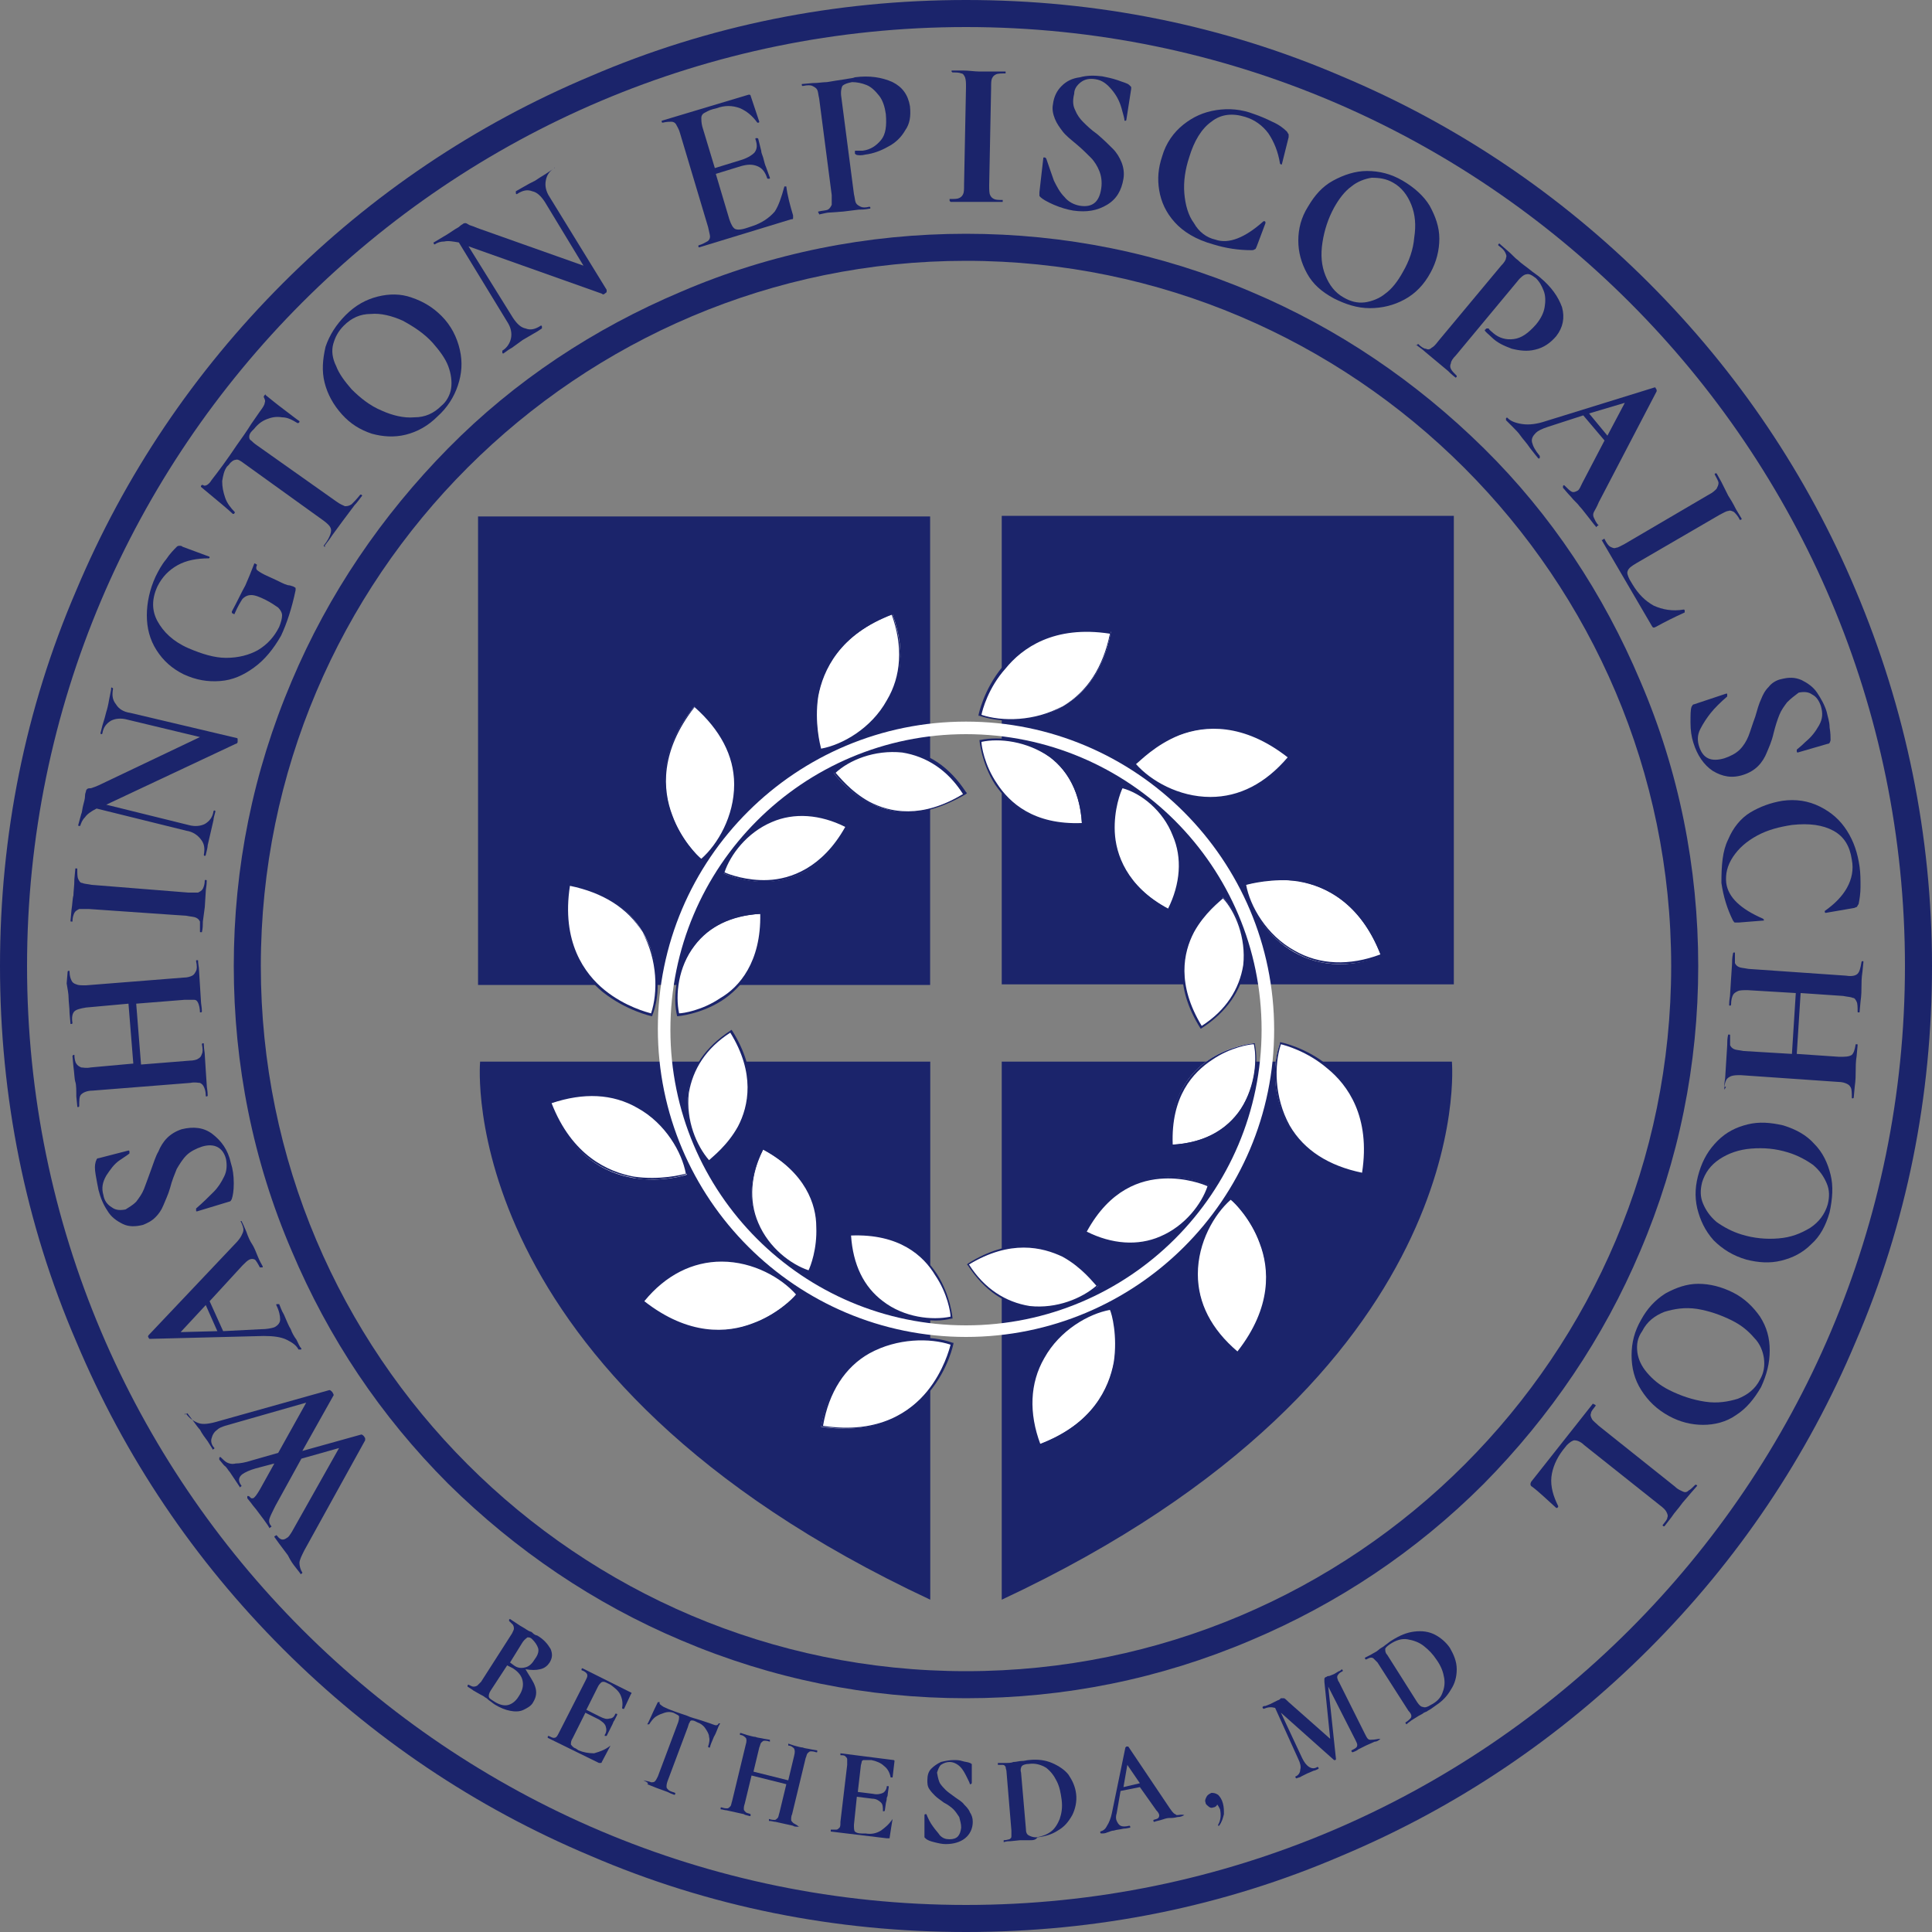 <?xml version="1.0" encoding="UTF-8"?>
<!-- Generator: Adobe Illustrator 27.6.1, SVG Export Plug-In . SVG Version: 6.00 Build 0)  -->
<svg xmlns="http://www.w3.org/2000/svg" xmlns:xlink="http://www.w3.org/1999/xlink" version="1.1" id="Layer_1" x="0px" y="0px" viewBox="0 0 200 200" style="enable-background:new 0 0 200 200;" xml:space="preserve">
<rect x="0" y="0" width="200" height="200" fill="#808080" stroke="none"/>
<style type="text/css">
	.st0{fill:#D7656E;}
	.st1{fill:#006749;}
	.st2{fill:#1B246B;}
	.st3{fill:#FFFFFF;}
</style>
<g>
	<g>
		<rect x="103.7" y="53.4" class="st2" width="46.8" height="48.5"></rect>
	</g>
	<g>
		<path class="st2" d="M103.7,165.6L103.7,165.6l0-55.7h46.6C150.3,110,153.3,142.4,103.7,165.6z"></path>
	</g>
	<g>
		
			<rect x="49.5" y="53.4" transform="matrix(-1 -4.486335e-11 4.486335e-11 -1 145.787 155.363)" class="st2" width="46.8" height="48.5"></rect>
	</g>
	<g>
		<path class="st2" d="M96.3,165.6L96.3,165.6l0-55.7H49.7C49.7,110,46.7,142.4,96.3,165.6z"></path>
	</g>
	<g>
		<path class="st2" d="M100,175.8c-10.2,0-20.1-2-29.5-6c-9-3.8-17.1-9.3-24.1-16.2c-7-7-12.4-15.1-16.2-24.1c-4-9.3-6-19.3-6-29.5    s2-20.1,6-29.5c3.8-9,9.3-17.1,16.2-24.1S61.5,34,70.5,30.2c9.3-4,19.3-6,29.5-6s20.1,2,29.5,6c9,3.8,17.1,9.3,24.1,16.2    s12.4,15.1,16.2,24.1c4,9.3,6,19.3,6,29.5s-2,20.1-6,29.5c-3.8,9-9.3,17.1-16.2,24.1c-7,7-15.1,12.4-24.1,16.2    C120.1,173.8,110.2,175.8,100,175.8z M100,27c-40.2,0-73,32.7-73,73c0,40.2,32.7,73,73,73s73-32.7,73-73C173,59.8,140.2,27,100,27    z"></path>
	</g>
	<g>
		<path class="st2" d="M100,200c-13.5,0-26.6-2.6-38.9-7.9c-11.9-5-22.6-12.2-31.8-21.4c-9.2-9.2-16.4-19.9-21.4-31.8    C2.6,126.6,0,113.5,0,100s2.6-26.6,7.9-38.9c5-11.9,12.2-22.6,21.4-31.8c9.2-9.2,19.9-16.4,31.8-21.4C73.4,2.6,86.5,0,100,0    s26.6,2.6,38.9,7.9c11.9,5,22.6,12.2,31.8,21.4c9.2,9.2,16.4,19.9,21.4,31.8c5.2,12.3,7.9,25.4,7.9,38.9s-2.6,26.6-7.9,38.9    c-5,11.9-12.2,22.6-21.4,31.8c-9.2,9.2-19.9,16.4-31.8,21.4C126.6,197.4,113.5,200,100,200z M100,2.8C46.4,2.8,2.8,46.4,2.8,100    s43.6,97.2,97.2,97.2s97.2-43.6,97.2-97.2S153.6,2.8,100,2.8z"></path>
	</g>
	<g>
		<g>
			<path class="st2" d="M19.1,146.4c0.1-0.1,0.1,0,0.2,0c0.3,0.4,0.7,0.7,1.2,0.9s1.2,0.1,2.2-0.2l11.4-3.2c0.1,0,0.2,0.1,0.3,0.2     c0.1,0.2,0.2,0.3,0.1,0.4l-3.2,5.7l6.1-1.7c0.1,0,0.2,0.1,0.3,0.2c0,0.1,0.1,0.1,0.1,0.2c0,0.1,0,0.1,0,0.2l-6.3,11.4     c-0.3,0.6-0.5,1-0.5,1.3c0,0.3,0.1,0.7,0.3,1c0,0,0,0.1-0.1,0.1c-0.1,0.1-0.1,0.1-0.1,0l-0.7-0.9c-0.3-0.4-0.5-0.8-0.6-1     c-0.3-0.4-0.6-0.8-0.9-1.2l-0.5-0.7c0,0,0-0.1,0.1-0.1c0.1-0.1,0.1-0.1,0.2,0c0.3,0.4,0.6,0.5,1,0.2c0.2-0.1,0.3-0.3,0.5-0.6     l4.9-8.7l-3.9,1.1l-2.7,4.9c-0.3,0.6-0.5,1-0.6,1.3c-0.1,0.3,0,0.6,0.2,0.8c0,0,0,0.1-0.1,0.1c-0.1,0.1-0.1,0.1-0.1,0.1     c-0.1-0.2-0.3-0.5-0.6-0.9l-0.6-0.8c-0.2-0.3-0.5-0.6-0.7-0.9l-0.4-0.5c0-0.1,0-0.1,0-0.2c0.1-0.1,0.1,0,0.2,0     c0.1,0.1,0.2,0.2,0.2,0.2c0.1,0,0.1,0,0.2,0c0.2-0.1,0.4-0.4,0.7-0.9l1.5-2.7l-1.9,0.5c-0.7,0.2-1.1,0.4-1.4,0.6     c-0.4,0.3-0.5,0.7-0.1,1.2c0,0,0,0.1-0.1,0.1c-0.1,0.1-0.1,0.1-0.1,0l-0.4-0.6c-0.2-0.3-0.4-0.6-0.6-0.9     c-0.2-0.2-0.3-0.5-0.6-0.7l-0.5-0.6c0,0,0-0.1,0-0.2c0.1-0.1,0.1-0.1,0.2,0c0.2,0.2,0.4,0.4,0.6,0.5c0.2,0.1,0.5,0.2,0.9,0.1     c0.4,0,1-0.1,1.6-0.3l2.8-0.8l2.9-5.2l-8.4,2.4c-0.3,0.1-0.6,0.2-0.8,0.4c-0.3,0.2-0.5,0.5-0.6,0.9c-0.1,0.3,0,0.7,0.3,1     c0,0,0,0.1-0.1,0.1c-0.1,0.1-0.1,0.1-0.1,0l-0.5-0.8c-0.3-0.4-0.6-0.8-0.8-1.2c-0.2-0.2-0.4-0.5-0.7-0.9l-0.6-0.8     C19.1,146.5,19.1,146.4,19.1,146.4z"></path>
		</g>
		<g>
			<path class="st2" d="M24.9,126.4c0.1,0,0.1,0,0.1,0c0.1,0.2,0.3,0.6,0.5,1.1c0.2,0.6,0.4,1,0.6,1.3c0.2,0.3,0.4,0.8,0.6,1.3     c0.2,0.5,0.4,0.8,0.5,1c0,0.1,0,0.1-0.1,0.1c-0.1,0-0.1,0-0.2,0c-0.2-0.4-0.4-0.7-0.5-0.8c-0.2-0.1-0.4-0.1-0.6,0     c-0.2,0.1-0.4,0.3-0.7,0.6l-3.4,3.7l1.4,3.1l3.9-0.2c0.6,0,1.1-0.1,1.4-0.2c0.4-0.2,0.6-0.5,0.6-0.8c0-0.4-0.1-0.9-0.4-1.5     c0-0.1,0-0.1,0.1-0.1c0.1,0,0.1,0,0.2,0c0.1,0.2,0.2,0.6,0.5,1.1c0.3,0.7,0.5,1.2,0.7,1.5c0.1,0.3,0.3,0.7,0.6,1.1     c0.2,0.4,0.3,0.7,0.5,0.9c0,0.1,0,0.1-0.1,0.1c-0.1,0-0.1,0-0.2,0c-0.2-0.4-0.6-0.7-1.2-1c-0.6-0.3-1.4-0.4-2.4-0.4l-11.8,0.3     c0,0-0.1,0-0.1-0.1c-0.1-0.1-0.1-0.2,0-0.3l8.9-9.4c0.4-0.4,0.6-0.7,0.7-0.9c0.1-0.2,0.2-0.4,0.2-0.6c0-0.2-0.1-0.5-0.3-0.9     C24.8,126.4,24.8,126.4,24.9,126.4z M22.5,137.8l-1.2-2.7l-2.6,2.8L22.5,137.8z"></path>
		</g>
		<g>
			<path class="st2" d="M14.1,124.4c0.3-0.4,0.6-0.8,0.8-1.3c0.2-0.5,0.4-1.1,0.7-1.9c0.3-0.8,0.5-1.5,0.8-2c0.2-0.5,0.5-1,0.9-1.4     c0.4-0.4,0.9-0.7,1.5-0.9c1.2-0.3,2.3-0.2,3.2,0.5c0.9,0.7,1.6,1.6,1.9,3c0.2,0.6,0.3,1.3,0.3,2.1c0,0.8-0.1,1.3-0.2,1.6     c0,0.1-0.1,0.1-0.1,0.2c0,0-0.1,0.1-0.2,0.1l-3.3,1c-0.1,0-0.1,0-0.1-0.1c0-0.1,0-0.1,0-0.2c0.7-0.6,1.3-1.2,1.8-1.7     c0.5-0.5,0.8-1,1.1-1.6c0.3-0.6,0.3-1.2,0.2-1.8c-0.3-1.2-1.2-1.7-2.5-1.3c-0.6,0.2-1.2,0.5-1.6,0.9c-0.4,0.4-0.7,0.9-1,1.4     c-0.2,0.5-0.5,1.2-0.7,2c-0.2,0.7-0.5,1.3-0.7,1.8c-0.2,0.5-0.5,0.9-0.8,1.2c-0.4,0.4-0.8,0.6-1.3,0.8c-0.8,0.2-1.5,0.2-2.1-0.1     c-0.6-0.3-1.2-0.7-1.6-1.4c-0.4-0.6-0.7-1.3-0.9-2.1c-0.1-0.5-0.2-1-0.3-1.6c-0.1-0.6-0.1-1,0-1.3c0-0.1,0.1-0.2,0.1-0.3     c0.1-0.1,0.1-0.1,0.2-0.1l3.1-0.8c0,0,0.1,0,0.1,0.1c0,0.1,0,0.1,0,0.2c-0.1,0.1-0.4,0.3-1,0.7c-0.6,0.4-1,1-1.4,1.6     c-0.4,0.7-0.5,1.3-0.3,2c0.1,0.6,0.4,1,0.9,1.3c0.4,0.3,0.9,0.3,1.4,0.2C13.3,125,13.7,124.8,14.1,124.4z"></path>
		</g>
		<g>
			<path class="st2" d="M20.4,99.4c0.1,0,0.1,0,0.1,0c0,0.4,0.1,0.7,0.1,1l0.1,1.6l0.1,1.6c0,0.3,0.1,0.7,0.1,1.1c0,0,0,0.1-0.1,0.1     c-0.1,0-0.1,0-0.1,0c0-0.4-0.1-0.8-0.2-1c-0.1-0.2-0.2-0.3-0.4-0.3c-0.2,0-0.5,0-1,0l-5,0.4l0.5,6.3l5-0.4c0.4,0,0.8-0.1,0.9-0.2     c0.2-0.1,0.3-0.2,0.4-0.5c0.1-0.2,0.1-0.5,0-1c0,0,0-0.1,0.1-0.1c0.1,0,0.1,0,0.1,0.1c0,0.5,0.1,0.8,0.1,1.1l0.1,1.6l0.1,1.5     c0,0.3,0.1,0.6,0.1,1.1c0,0,0,0.1-0.1,0.1c-0.1,0-0.1,0-0.1-0.1c0-0.4-0.1-0.7-0.2-0.9c-0.1-0.2-0.2-0.3-0.4-0.4     c-0.2,0-0.5-0.1-1,0l-10.1,0.8c-0.6,0-1,0.2-1.2,0.4c-0.2,0.2-0.2,0.6-0.2,1.2c0,0,0,0.1-0.1,0.1c-0.1,0-0.1,0-0.1-0.1l-0.1-1     c0-0.6,0-1.2-0.1-1.5s-0.1-0.9-0.2-1.6l-0.1-1.1c0,0,0,0,0.1-0.1c0.1,0,0.1,0,0.1,0c0,0.4,0.1,0.8,0.2,0.9     c0.1,0.2,0.3,0.3,0.5,0.4c0.2,0,0.5,0.1,1,0l4.4-0.4l-0.5-6.2l-4.4,0.4c-0.6,0.1-1,0.2-1.2,0.4c-0.2,0.2-0.3,0.6-0.2,1.2     c0,0,0,0.1-0.1,0.1c-0.1,0-0.1,0-0.1,0l-0.1-1.1c0-0.6-0.1-1.2-0.1-1.6c0-0.4-0.1-0.9-0.2-1.5L7,100.6c0,0,0-0.1,0.1-0.1     c0.1,0,0.1,0,0.1,0.1c0,0.4,0.1,0.7,0.2,0.9c0.1,0.2,0.2,0.3,0.5,0.4c0.2,0.1,0.5,0.1,1,0.1l10.1-0.8c0.4,0,0.7-0.1,0.9-0.2     c0.2-0.1,0.3-0.3,0.4-0.5c0.1-0.2,0.1-0.5,0-1C20.3,99.4,20.3,99.4,20.4,99.4z"></path>
		</g>
		<g>
			<path class="st2" d="M20.8,96.5c-0.1,0-0.1,0-0.1-0.1c0-0.4,0-0.8,0-1c-0.1-0.2-0.2-0.3-0.4-0.4c-0.2-0.1-0.5-0.1-1-0.2L9.2,94.1     c-0.4,0-0.7,0-1,0c-0.2,0.1-0.4,0.2-0.5,0.4c-0.1,0.2-0.2,0.5-0.2,0.9c0,0,0,0-0.1,0c-0.1,0-0.1,0-0.1-0.1l0.1-1.1     c0.1-0.6,0.1-1.2,0.2-1.5c0-0.4,0.1-1,0.1-1.7l0.1-1.1c0,0,0,0,0.1,0s0.1,0,0.1,0.1c0,0.4,0,0.8,0.1,1c0.1,0.2,0.2,0.4,0.4,0.4     c0.2,0.1,0.5,0.1,1,0.2l10,0.8c0.4,0,0.8,0,1,0c0.2-0.1,0.4-0.2,0.5-0.4c0.1-0.2,0.2-0.5,0.2-0.9c0,0,0,0,0.1,0     c0.1,0,0.1,0,0.1,0.1c0,0.5-0.1,0.8-0.1,1.1l-0.1,1.6L21,95.4c0,0.3,0,0.7-0.1,1.1C20.9,96.5,20.9,96.5,20.8,96.5z"></path>
		</g>
		<g>
			<path class="st2" d="M11.6,71.2c0.1,0,0.1,0.1,0.1,0.1c-0.1,0.6-0.1,1.1,0.3,1.6c0.3,0.5,0.8,0.8,1.5,0.9l11,2.6     c0,0,0.1,0,0.1,0.1c0,0.1,0,0.2,0,0.3c0,0.1-0.1,0.2-0.2,0.2L11,83.3l8.5,2.1c0.7,0.2,1.3,0.1,1.7-0.1c0.5-0.3,0.8-0.7,0.9-1.3     c0-0.1,0.1-0.1,0.1-0.1c0.1,0,0.1,0.1,0.1,0.1c-0.1,0.4-0.2,0.7-0.2,0.9l-0.3,1.3l-0.3,1.3c0,0.2-0.1,0.6-0.2,1     c0,0.1-0.1,0.1-0.1,0.1c-0.1,0-0.1-0.1-0.1-0.1c0.1-0.6,0.1-1.1-0.3-1.6c-0.3-0.4-0.8-0.8-1.5-0.9L10,83.7     c-0.6,0.3-1,0.6-1.2,0.9c-0.3,0.3-0.4,0.6-0.5,0.9c0,0-0.1,0-0.1,0c-0.1,0-0.1,0-0.1-0.1l0.3-1.1c0.1-0.2,0.1-0.5,0.2-0.9     c0.1-0.4,0.2-0.7,0.2-1c0-0.3,0.1-0.4,0.1-0.5c0-0.1,0.1-0.2,0.1-0.2c0.1-0.1,0.2-0.1,0.4-0.1c0.3-0.1,0.6-0.2,0.8-0.3l10.5-5     l-7.5-1.8c-0.7-0.2-1.3-0.1-1.7,0.1c-0.5,0.3-0.8,0.7-0.9,1.3c0,0.1-0.1,0.1-0.1,0.1c-0.1,0-0.1-0.1-0.1-0.1l0.2-0.8     c0.2-0.6,0.3-1,0.4-1.4c0.1-0.3,0.2-0.7,0.3-1.3l0.2-1C11.5,71.2,11.5,71.1,11.6,71.2z"></path>
		</g>
		<g>
			<path class="st2" d="M26.3,69.1c-1.1,0.8-2.2,1.3-3.5,1.4c-1.3,0.1-2.5-0.1-3.8-0.7c-1.2-0.6-2.1-1.4-2.8-2.5     c-0.7-1.1-1-2.3-1-3.6c0-1.3,0.3-2.7,0.9-4c0.3-0.6,0.6-1.2,1.1-1.8c0.4-0.6,0.8-1,1.1-1.3c0.1-0.1,0.2-0.1,0.3-0.1     c0.1,0,0.2,0,0.3,0.1l2.7,1c0.1,0,0.1,0.1,0.1,0.1c0,0.1-0.1,0.1-0.1,0.1c-1.2,0-2.3,0.2-3.2,0.7c-0.9,0.5-1.6,1.2-2.1,2.2     c-0.6,1.3-0.6,2.5,0,3.6c0.6,1.1,1.6,2.1,3.2,2.8c1.4,0.6,2.7,1,3.9,1c1.3,0,2.4-0.3,3.3-0.8c1-0.6,1.7-1.4,2.2-2.4     c0.2-0.5,0.3-0.9,0.3-1.2c0-0.3-0.2-0.6-0.4-0.8c-0.3-0.2-0.7-0.5-1.3-0.8c-0.6-0.3-1.1-0.5-1.5-0.5c-0.3,0-0.6,0.1-0.9,0.4     c-0.2,0.3-0.5,0.8-0.8,1.5c0,0.1-0.1,0.1-0.2,0c0,0-0.1,0-0.1-0.1c0,0,0-0.1,0-0.1c0.6-1.1,1-2,1.4-2.7c0.3-0.7,0.6-1.4,0.9-2.2     c0-0.1,0.1-0.1,0.2,0c0.1,0,0.1,0.1,0.1,0.1c-0.1,0.2-0.1,0.4,0,0.5c0.1,0.1,0.4,0.3,0.8,0.5l1.3,0.6c0.6,0.3,1,0.5,1.3,0.5     c0.3,0.1,0.4,0.1,0.5,0.2c0.1,0,0.1,0.1,0.1,0.1c0,0,0,0.1,0,0.2c-0.4,1.9-0.9,3.4-1.5,4.7C28.3,67.2,27.4,68.3,26.3,69.1z"></path>
		</g>
		<g>
			<path class="st2" d="M33.6,56.6c-0.1-0.1-0.1-0.1-0.1-0.1c0.4-0.5,0.6-0.9,0.7-1.2c0.1-0.3,0.1-0.5,0-0.7     c-0.1-0.2-0.3-0.4-0.7-0.7L25.3,48c-0.4-0.3-0.7-0.5-0.9-0.4c-0.2,0-0.5,0.2-0.7,0.5l-0.2,0.2c-0.3,0.4-0.4,0.9-0.5,1.5     c0,0.6,0.1,1.1,0.3,1.7c0.2,0.6,0.6,1.1,1,1.5c0,0,0,0.1,0,0.1c0,0-0.1,0.1-0.1,0.1c0,0-0.1,0-0.1,0c-0.4-0.4-1.5-1.3-3.3-2.8     c0,0,0-0.1,0-0.1c0,0,0.1-0.1,0.1-0.1c0,0,0.1,0,0.1,0c0.2,0.2,0.6,0,0.9-0.5c0.7-0.9,1.6-2.1,2.6-3.6c0.5-0.7,1-1.4,1.5-2.2     l0.9-1.3c0.3-0.4,0.5-0.7,0.5-0.9c0.1-0.2,0-0.4-0.1-0.6c0,0,0-0.1,0.1-0.2c0.1-0.1,0.1-0.1,0.1,0c0.5,0.4,1.1,0.9,1.9,1.5     c0.8,0.6,1.3,1,1.6,1.2c0,0,0,0.1,0,0.1c-0.1,0.1-0.1,0.1-0.2,0.1c-0.5-0.3-1-0.6-1.6-0.6c-0.6-0.1-1.1,0-1.6,0.2     c-0.5,0.2-0.9,0.5-1.3,1l-0.2,0.2c-0.2,0.2-0.3,0.4-0.3,0.6c0,0.1,0,0.3,0.2,0.4c0.1,0.1,0.3,0.3,0.6,0.5l8.2,5.8     c0.4,0.3,0.7,0.4,0.9,0.5c0.2,0,0.4,0,0.7-0.2c0.2-0.2,0.5-0.5,0.9-1c0,0,0.1,0,0.1,0c0.1,0.1,0.1,0.1,0.1,0.1     c-0.3,0.4-0.6,0.8-0.8,1l-1.2,1.6l-1.1,1.5c-0.2,0.3-0.4,0.6-0.8,1.1C33.7,56.6,33.7,56.6,33.6,56.6z"></path>
		</g>
		<g>
			<path class="st2" d="M42,45c-1.2,0.3-2.4,0.2-3.5-0.1c-1.2-0.4-2.2-1-3.1-2c-0.9-1-1.5-2.1-1.8-3.3c-0.3-1.2-0.2-2.4,0.1-3.7     c0.4-1.2,1.1-2.3,2.1-3.3c1-1,2.1-1.6,3.3-1.9c1.2-0.3,2.4-0.3,3.5,0.1c1.2,0.4,2.2,1,3.1,1.9c1,1,1.6,2.2,1.9,3.5     c0.3,1.3,0.2,2.5-0.2,3.7c-0.4,1.2-1.1,2.3-2.1,3.2C44.3,44.1,43.2,44.7,42,45z M46.7,40.2c0.1-0.7,0-1.5-0.3-2.3     c-0.3-0.8-0.9-1.6-1.6-2.4c-0.9-1-2-1.7-3.1-2.3c-1.1-0.5-2.3-0.8-3.3-0.7c-1.1,0-2,0.4-2.8,1.2c-0.6,0.6-0.9,1.2-1.1,1.9     s-0.1,1.5,0.3,2.3c0.3,0.8,0.9,1.6,1.6,2.4c0.9,0.9,1.9,1.7,3.1,2.2c1.1,0.5,2.3,0.8,3.4,0.7c1.1,0,2-0.4,2.8-1.2     C46.2,41.6,46.6,40.9,46.7,40.2z"></path>
		</g>
		<g>
			<path class="st2" d="M57.4,17.3c0,0.1,0.1,0.1,0,0.1c-0.5,0.3-0.8,0.7-0.9,1.3c-0.1,0.5,0,1.1,0.4,1.7l5.9,9.6c0,0,0,0.1,0,0.2     c0,0.1-0.1,0.1-0.2,0.2c-0.1,0.1-0.2,0.1-0.3,0l-13.8-4.9l4.6,7.4c0.4,0.6,0.8,1,1.3,1.1c0.5,0.2,1,0.1,1.6-0.3     c0,0,0.1,0,0.1,0.1c0,0.1,0,0.1,0,0.2c-0.3,0.2-0.6,0.4-0.8,0.5l-1.2,0.7L53,36c-0.2,0.1-0.5,0.3-0.9,0.6c0,0-0.1,0-0.1-0.1     c0-0.1,0-0.1,0-0.2c0.5-0.3,0.8-0.8,0.9-1.3c0.1-0.5,0-1.1-0.4-1.7l-5-8.2C46.9,25,46.4,24.9,46,25c-0.4,0-0.7,0.1-1,0.3     c0,0-0.1,0-0.1-0.1c0-0.1-0.1-0.1,0-0.1l1-0.6c0.2-0.1,0.5-0.3,0.8-0.5c0.3-0.2,0.6-0.4,0.8-0.5c0.2-0.2,0.4-0.3,0.4-0.3     c0.1-0.1,0.2-0.1,0.3-0.1c0.1,0,0.2,0.1,0.4,0.2c0.3,0.1,0.6,0.2,0.8,0.3l11,3.9l-4-6.6c-0.4-0.6-0.8-1-1.3-1.1     c-0.5-0.2-1-0.1-1.6,0.3c0,0-0.1,0-0.1-0.1c0-0.1,0-0.1,0-0.2l0.7-0.4c0.5-0.3,0.9-0.5,1.3-0.7c0.3-0.2,0.6-0.4,1.1-0.7l0.9-0.6     C57.4,17.2,57.4,17.3,57.4,17.3z"></path>
		</g>
		<g>
			<path class="st2" d="M81.2,19.3c0,0,0.1,0,0.1,0c0,0,0.1,0,0.1,0c0.1,0.9,0.4,2,0.7,3c0,0.1,0,0.2,0,0.3c0,0.1-0.1,0.1-0.2,0.1     l-9.5,2.9c-0.1,0-0.1,0-0.1-0.1c0-0.1,0-0.1,0-0.1c0.4-0.1,0.7-0.3,0.9-0.4c0.2-0.1,0.3-0.3,0.3-0.5c0-0.2-0.1-0.5-0.2-1     l-2.9-9.7c-0.1-0.4-0.3-0.7-0.4-0.9c-0.1-0.2-0.3-0.3-0.5-0.3c-0.2,0-0.5,0-0.9,0.1c0,0-0.1,0-0.1-0.1c0-0.1,0-0.1,0-0.1l9-2.7     c0.1,0,0.2,0,0.2,0.1l0.9,2.7c0,0,0,0.1-0.1,0.1c-0.1,0-0.1,0-0.1,0c-0.5-0.7-1.1-1.2-1.8-1.5c-0.8-0.3-1.6-0.3-2.4,0l-0.4,0.1     c-0.4,0.1-0.7,0.3-0.9,0.4c-0.2,0.1-0.3,0.3-0.3,0.5c0,0.2,0,0.5,0.1,0.9l1.3,4.3l2.6-0.8c0.7-0.2,1.2-0.5,1.5-0.8     c0.3-0.4,0.3-0.8,0.1-1.4c0-0.1,0-0.1,0.1-0.1c0.1,0,0.2,0,0.2,0.1l0.3,1.2c0,0.2,0.1,0.4,0.2,0.7c0.1,0.4,0.2,0.8,0.3,1l0.4,1.1     c0,0.1,0,0.1-0.1,0.1c0,0-0.1,0-0.1,0c0,0-0.1,0-0.1-0.1c-0.2-0.6-0.5-1-1-1.2c-0.5-0.2-1-0.2-1.7,0l-2.6,0.8l1.4,4.7     c0.2,0.6,0.4,0.9,0.6,1c0.2,0.1,0.6,0.1,1.2-0.1l0.6-0.2c0.9-0.3,1.7-0.8,2.3-1.5C80.6,21.3,80.9,20.4,81.2,19.3     C81.1,19.4,81.1,19.4,81.2,19.3z"></path>
		</g>
		<g>
			<path class="st2" d="M84.7,22c0-0.1,0-0.1,0-0.1c0.4-0.1,0.8-0.1,1-0.2c0.2-0.1,0.3-0.3,0.4-0.5c0-0.2,0-0.5,0-1l-1.3-10     c-0.1-0.4-0.1-0.7-0.2-0.9c-0.1-0.2-0.3-0.3-0.5-0.4c-0.2-0.1-0.5-0.1-1,0c0,0-0.1,0-0.1-0.1c0-0.1,0-0.1,0-0.1l1.1-0.1     c0.6,0,1.1-0.1,1.5-0.1c0.6-0.1,1.2-0.2,1.9-0.3c0.5-0.1,0.8-0.1,1-0.2c1.5-0.2,2.8,0,3.9,0.5c1,0.5,1.6,1.3,1.8,2.5     c0.1,1,0,1.8-0.5,2.5c-0.4,0.7-1,1.3-1.8,1.7c-0.7,0.4-1.5,0.7-2.3,0.8c-0.4,0.1-0.8,0.1-1,0c0,0,0,0-0.1-0.1c0-0.1,0-0.1,0-0.2     c0-0.1,0-0.1,0.1-0.1c0.2,0,0.4,0,0.7,0c0.8-0.1,1.4-0.5,1.9-1.1c0.5-0.6,0.6-1.5,0.5-2.7c-0.1-0.7-0.3-1.4-0.7-1.9     c-0.4-0.5-0.8-0.9-1.3-1.1c-0.5-0.2-1-0.3-1.5-0.3c-0.5,0.1-0.8,0.2-1,0.4c-0.1,0.2-0.2,0.6-0.1,1.2l1.3,10     c0.1,0.4,0.1,0.7,0.2,0.9c0.1,0.2,0.3,0.3,0.5,0.4c0.2,0.1,0.5,0.1,0.9,0c0,0,0.1,0,0.1,0.1c0,0.1,0,0.1-0.1,0.1     c-0.5,0.1-0.8,0.1-1.1,0.1l-1.6,0.2L85.9,22c-0.3,0-0.6,0.1-1.1,0.2C84.8,22.2,84.8,22.1,84.7,22z"></path>
		</g>
		<g>
			<path class="st2" d="M98.3,20.7c0-0.1,0-0.1,0-0.1c0.5,0,0.8,0,1-0.1c0.2-0.1,0.3-0.2,0.4-0.4c0.1-0.2,0.1-0.5,0.1-1L100,9     c0-0.4,0-0.7-0.1-1c-0.1-0.2-0.2-0.4-0.4-0.4c-0.2-0.1-0.5-0.1-0.9-0.1c0,0,0,0-0.1-0.1c0-0.1,0-0.1,0.1-0.1l1.1,0     c0.6,0,1.2,0.1,1.6,0.1c0.4,0,1,0,1.7,0l1.1,0c0,0,0,0,0,0.1c0,0.1,0,0.1,0,0.1c-0.4,0-0.8,0-1,0.1c-0.2,0.1-0.3,0.2-0.4,0.4     c-0.1,0.2-0.1,0.5-0.1,1l-0.2,10.1c0,0.4,0,0.8,0.1,1c0.1,0.2,0.2,0.3,0.4,0.4c0.2,0.1,0.5,0.1,0.9,0.1c0,0,0,0,0,0.1     c0,0.1,0,0.1,0,0.1c-0.5,0-0.8,0-1.1,0l-1.6,0l-1.6,0c-0.3,0-0.7,0-1.1,0C98.3,20.8,98.3,20.8,98.3,20.7z"></path>
		</g>
		<g>
			<path class="st2" d="M111.3,11.4c0.2,0.5,0.5,0.9,0.8,1.2c0.4,0.4,0.8,0.8,1.5,1.3c0.7,0.6,1.2,1.1,1.6,1.5     c0.4,0.4,0.7,0.9,0.9,1.4c0.2,0.5,0.3,1.1,0.2,1.7c-0.2,1.2-0.7,2.1-1.7,2.7c-1,0.6-2.1,0.8-3.5,0.6c-0.6-0.1-1.3-0.3-2-0.6     c-0.7-0.3-1.2-0.6-1.4-0.8c-0.1-0.1-0.1-0.1-0.1-0.2c0-0.1,0-0.1,0-0.3l0.4-3.5c0-0.1,0-0.1,0.1-0.1c0.1,0,0.1,0,0.2,0.1     c0.3,0.9,0.6,1.7,0.8,2.3c0.3,0.6,0.6,1.2,1.1,1.7c0.4,0.5,1,0.8,1.6,0.9c1.3,0.2,2-0.4,2.2-1.8c0.1-0.7,0-1.3-0.2-1.8     c-0.2-0.5-0.5-1-0.9-1.4c-0.4-0.4-0.9-0.9-1.5-1.4c-0.6-0.5-1.1-0.9-1.4-1.3c-0.3-0.4-0.6-0.8-0.8-1.3c-0.2-0.5-0.3-1-0.2-1.5     c0.1-0.8,0.4-1.4,0.9-1.9c0.5-0.5,1.1-0.8,1.9-0.9c0.7-0.2,1.5-0.2,2.3-0.1c0.5,0.1,1,0.2,1.6,0.4c0.5,0.2,1,0.3,1.2,0.5     c0.1,0.1,0.2,0.2,0.2,0.2c0,0.1,0,0.1,0,0.2l-0.5,3.2c0,0,0,0.1-0.1,0.1c-0.1,0-0.1,0-0.1-0.1c0-0.1-0.1-0.5-0.3-1.2     c-0.2-0.7-0.5-1.3-1-1.9c-0.5-0.6-1-1-1.7-1.1c-0.6-0.1-1.1,0-1.5,0.3c-0.4,0.3-0.7,0.7-0.7,1.2C111,10.5,111.1,11,111.3,11.4z"></path>
		</g>
		<g>
			<path class="st2" d="M121.6,23c-0.9-1-1.4-2.1-1.6-3.3c-0.2-1.2-0.1-2.3,0.3-3.5c0.4-1.4,1.2-2.5,2.2-3.3c1-0.8,2.1-1.3,3.4-1.5     c1.3-0.2,2.6-0.1,3.9,0.4c0.6,0.2,1.3,0.5,1.9,0.8c0.7,0.3,1.2,0.7,1.5,1c0.1,0.1,0.1,0.2,0.2,0.3c0,0.1,0,0.2,0,0.3l-0.7,2.8     c0,0-0.1,0.1-0.1,0c-0.1,0-0.1-0.1-0.1-0.1c-0.2-1.2-0.6-2.2-1.2-3.1c-0.6-0.8-1.4-1.4-2.4-1.7c-1.3-0.4-2.5-0.3-3.5,0.5     c-1,0.7-1.8,2-2.3,3.7c-0.4,1.2-0.6,2.5-0.5,3.7c0.1,1.2,0.4,2.3,1,3.1c0.5,0.9,1.3,1.5,2.2,1.7c1.4,0.5,3.1-0.2,5-1.9     c0,0,0.1,0,0.1,0c0.1,0,0.1,0.1,0.1,0.2l-0.9,2.4c-0.1,0.2-0.1,0.3-0.2,0.3c0,0-0.1,0.1-0.3,0.1c-1.4,0-2.7-0.2-4-0.6     C123.8,24.8,122.5,24,121.6,23z"></path>
		</g>
		<g>
			<path class="st2" d="M135.3,28.3c-0.6-1.1-0.9-2.2-0.9-3.4c0-1.2,0.3-2.4,1-3.5c0.7-1.2,1.5-2.1,2.6-2.7c1.1-0.6,2.3-1,3.5-1     c1.3,0,2.5,0.3,3.7,1c1.2,0.7,2.2,1.6,2.8,2.6c0.6,1.1,1,2.2,1,3.4c0,1.2-0.3,2.4-0.9,3.5c-0.7,1.3-1.6,2.2-2.7,2.8     c-1.1,0.6-2.3,0.9-3.6,0.9c-1.3,0-2.5-0.4-3.7-1C136.8,30.2,135.9,29.4,135.3,28.3z M141.3,31.3c0.7-0.1,1.5-0.4,2.1-0.9     c0.7-0.5,1.3-1.3,1.8-2.2c0.7-1.2,1.1-2.4,1.2-3.6c0.2-1.3,0.1-2.4-0.3-3.4c-0.4-1-1-1.8-1.9-2.3c-0.7-0.4-1.4-0.5-2.2-0.5     c-0.7,0.1-1.5,0.4-2.1,0.9c-0.7,0.5-1.3,1.3-1.8,2.2c-0.6,1.1-1,2.3-1.2,3.6c-0.2,1.3-0.1,2.4,0.3,3.4c0.4,1,1,1.8,1.9,2.3     C139.8,31.2,140.5,31.4,141.3,31.3z"></path>
		</g>
		<g>
			<path class="st2" d="M146.7,35.7c0.1-0.1,0.1-0.1,0.1-0.1c0.3,0.3,0.6,0.5,0.8,0.5c0.2,0.1,0.4,0.1,0.6-0.1     c0.2-0.1,0.4-0.3,0.7-0.7l6.5-7.8c0.3-0.3,0.5-0.6,0.5-0.8c0.1-0.2,0-0.4-0.1-0.6c-0.1-0.2-0.3-0.4-0.7-0.7c0,0,0-0.1,0-0.1     s0.1-0.1,0.1-0.1l0.8,0.7c0.5,0.4,0.8,0.8,1.1,1c0.4,0.4,0.9,0.7,1.5,1.2c0.4,0.3,0.7,0.5,0.8,0.6c1.2,1,1.9,2,2.3,3.1     c0.3,1.1,0.1,2.1-0.6,3c-0.6,0.7-1.3,1.2-2.2,1.4c-0.8,0.2-1.6,0.1-2.4-0.1c-0.8-0.3-1.5-0.6-2.1-1.2c-0.3-0.3-0.6-0.5-0.7-0.7     c0,0,0-0.1,0.1-0.1c0-0.1,0.1-0.1,0.2-0.1c0.1,0,0.1,0,0.1,0c0.1,0.2,0.3,0.3,0.5,0.5c0.6,0.5,1.3,0.7,2.1,0.6     c0.8-0.1,1.5-0.6,2.3-1.5c0.5-0.6,0.8-1.2,0.9-1.8c0.1-0.6,0.1-1.2-0.1-1.7c-0.2-0.5-0.4-0.9-0.8-1.3c-0.4-0.3-0.7-0.5-1-0.4     c-0.2,0-0.6,0.3-0.9,0.7l-6.4,7.7c-0.3,0.3-0.5,0.6-0.5,0.8c-0.1,0.2-0.1,0.4,0,0.6c0.1,0.2,0.3,0.4,0.6,0.7c0,0,0,0.1,0,0.1     c-0.1,0.1-0.1,0.1-0.1,0.1c-0.4-0.3-0.6-0.5-0.8-0.7l-1.2-1l-1.2-1c-0.2-0.2-0.5-0.4-0.9-0.7C146.6,35.8,146.6,35.8,146.7,35.7z"></path>
		</g>
		<g>
			<path class="st2" d="M165.3,54.5c-0.1,0.1-0.1,0.1-0.1,0c-0.2-0.2-0.4-0.5-0.8-1c-0.4-0.5-0.7-0.9-0.9-1.1     c-0.2-0.3-0.6-0.6-0.9-1c-0.4-0.4-0.6-0.7-0.8-0.9c0,0,0-0.1,0-0.2c0.1-0.1,0.1-0.1,0.2,0c0.3,0.3,0.5,0.5,0.7,0.6     c0.2,0.1,0.4,0,0.6-0.1c0.2-0.1,0.3-0.4,0.5-0.8l2.3-4.4l-2.2-2.6l-3.7,1.2c-0.6,0.2-1,0.4-1.2,0.6c-0.3,0.3-0.5,0.6-0.4,1     c0.1,0.4,0.3,0.8,0.8,1.4c0,0,0,0.1,0,0.2c-0.1,0.1-0.1,0.1-0.2,0c-0.1-0.1-0.4-0.5-0.8-1c-0.4-0.6-0.8-1-1-1.3     c-0.2-0.3-0.5-0.6-0.8-0.9c-0.3-0.3-0.5-0.5-0.7-0.7c0,0,0-0.1,0-0.2c0.1-0.1,0.1-0.1,0.2,0c0.3,0.3,0.8,0.5,1.5,0.6     c0.7,0.1,1.5,0,2.4-0.3l11.3-3.5c0,0,0.1,0,0.1,0.1c0.1,0.1,0.1,0.2,0.1,0.3l-6,11.5c-0.2,0.5-0.4,0.8-0.5,1     c-0.1,0.2-0.1,0.4,0,0.6c0.1,0.2,0.2,0.5,0.5,0.8C165.4,54.4,165.4,54.4,165.3,54.5z M164.5,42.8l1.9,2.3l1.8-3.4L164.5,42.8z"></path>
		</g>
		<g>
			<path class="st2" d="M166,55.8c0.1,0,0.1-0.1,0.1,0c0.2,0.4,0.4,0.7,0.6,0.8c0.2,0.1,0.4,0.2,0.6,0.1c0.2,0,0.5-0.2,0.9-0.4     l8.7-5.1c0.4-0.2,0.6-0.4,0.8-0.6c0.1-0.2,0.2-0.4,0.2-0.6c0-0.2-0.2-0.5-0.4-0.9c0,0,0-0.1,0.1-0.1c0.1,0,0.1,0,0.1,0l0.5,0.9     c0.3,0.6,0.5,1,0.7,1.4c0.2,0.3,0.5,0.8,0.8,1.4l0.6,1c0,0,0,0.1-0.1,0.1s-0.1,0.1-0.1,0c-0.2-0.4-0.4-0.6-0.6-0.8     c-0.2-0.1-0.4-0.2-0.6-0.1c-0.2,0-0.5,0.2-0.9,0.4l-8.6,5c-0.5,0.3-0.8,0.5-0.9,0.8c-0.1,0.2,0,0.5,0.2,0.9l0.3,0.5     c0.6,1,1.3,1.7,2.2,2.2c0.9,0.4,1.9,0.6,3.1,0.4c0,0,0.1,0,0.1,0.1c0,0,0,0.1,0,0.1c0,0,0,0.1,0,0.1c-1.1,0.5-2.1,1-3,1.5     c-0.2,0.1-0.3,0.1-0.4-0.1l-5.2-8.9C165.9,55.9,165.9,55.9,166,55.8z"></path>
		</g>
		<g>
			<path class="st2" d="M185,72.7c-0.3,0.4-0.6,0.8-0.8,1.3c-0.2,0.5-0.4,1.1-0.6,1.9c-0.2,0.9-0.5,1.5-0.7,2     c-0.2,0.5-0.5,1-0.9,1.4c-0.4,0.4-0.9,0.7-1.5,0.9c-1.2,0.4-2.2,0.2-3.2-0.4c-0.9-0.6-1.6-1.6-2-2.9c-0.2-0.6-0.3-1.3-0.3-2.1     c0-0.8,0-1.3,0.1-1.6c0-0.1,0.1-0.1,0.1-0.2c0,0,0.1-0.1,0.2-0.1l3.3-1.1c0.1,0,0.1,0,0.1,0.1c0,0.1,0,0.1,0,0.2     c-0.7,0.6-1.3,1.2-1.7,1.7c-0.4,0.5-0.8,1.1-1.1,1.7c-0.3,0.6-0.3,1.2-0.1,1.8c0.4,1.2,1.2,1.6,2.6,1.2c0.6-0.2,1.2-0.5,1.6-0.9     c0.4-0.4,0.7-0.9,0.9-1.4c0.2-0.5,0.4-1.2,0.7-2c0.2-0.7,0.4-1.4,0.6-1.8c0.2-0.5,0.4-0.9,0.8-1.3c0.3-0.4,0.8-0.7,1.3-0.8     c0.8-0.2,1.4-0.2,2.1,0.1c0.6,0.3,1.2,0.7,1.6,1.3c0.4,0.6,0.8,1.3,1,2c0.1,0.5,0.3,1,0.3,1.6c0.1,0.6,0.1,1,0.1,1.3     c0,0.1-0.1,0.3-0.1,0.3c-0.1,0.1-0.1,0.1-0.2,0.1l-3.1,0.9c0,0-0.1,0-0.1-0.1c0-0.1,0-0.1,0-0.2c0.1-0.1,0.4-0.3,0.9-0.8     c0.6-0.5,1-1,1.4-1.7c0.4-0.7,0.4-1.3,0.2-2c-0.2-0.6-0.5-1-0.9-1.2c-0.4-0.3-0.9-0.3-1.4-0.2C185.8,72,185.4,72.3,185,72.7z"></path>
		</g>
		<g>
			<path class="st2" d="M178.9,86.9c0.5-1.2,1.3-2.2,2.3-2.8c1-0.6,2.1-1,3.3-1.2c1.4-0.2,2.7,0,3.9,0.6c1.2,0.6,2.1,1.4,2.8,2.5     c0.7,1.1,1.1,2.3,1.3,3.7c0.1,0.7,0.1,1.4,0.1,2.1c0,0.7-0.1,1.3-0.2,1.8c-0.1,0.1-0.1,0.2-0.2,0.3c-0.1,0-0.2,0.1-0.3,0.1     l-2.9,0.5c0,0-0.1,0-0.1-0.1c0-0.1,0-0.1,0-0.1c1-0.7,1.8-1.5,2.3-2.4c0.5-0.9,0.7-1.9,0.5-2.9c-0.2-1.4-0.8-2.4-1.9-3     c-1.1-0.6-2.5-0.8-4.3-0.6c-1.3,0.2-2.5,0.5-3.6,1.1c-1.1,0.6-1.9,1.3-2.5,2.2c-0.6,0.9-0.8,1.8-0.7,2.7c0.2,1.5,1.5,2.7,3.8,3.7     c0,0,0.1,0.1,0.1,0.1c0,0.1,0,0.1-0.1,0.1l-2.5,0.2c-0.2,0-0.3,0-0.4,0c-0.1,0-0.1-0.1-0.2-0.2c-0.6-1.2-1-2.5-1.2-3.9     C178.2,89.6,178.3,88.1,178.9,86.9z"></path>
		</g>
		<g>
			<path class="st2" d="M178.6,112.5c-0.1,0-0.1,0-0.1-0.1c0-0.4,0.1-0.7,0.1-1l0.1-1.6l0.1-1.6c0-0.3,0-0.7,0.1-1.1c0,0,0,0,0.1,0     c0.1,0,0.1,0,0.1,0.1c0,0.5,0,0.8,0,1c0.1,0.2,0.2,0.3,0.4,0.4c0.2,0.1,0.5,0.1,1,0.2l5,0.3l0.4-6.3l-5-0.3c-0.4,0-0.8,0-1,0.1     c-0.2,0.1-0.4,0.2-0.5,0.4c-0.1,0.2-0.2,0.5-0.2,1c0,0,0,0.1-0.1,0.1c-0.1,0-0.1,0-0.1-0.1c0-0.5,0.1-0.8,0.1-1.1l0.1-1.6     l0.1-1.5c0-0.3,0-0.6,0.1-1.1c0,0,0-0.1,0.1-0.1c0.1,0,0.1,0,0.1,0.1c0,0.4,0,0.8,0,1c0.1,0.2,0.2,0.3,0.4,0.4     c0.2,0.1,0.5,0.1,1,0.2l10.1,0.7c0.6,0.1,1,0,1.2-0.2c0.2-0.2,0.3-0.6,0.4-1.2c0,0,0-0.1,0.1-0.1c0.1,0,0.1,0,0.1,0.1l-0.1,1     c-0.1,0.6-0.1,1.2-0.1,1.5c0,0.4,0,0.9-0.1,1.6l-0.1,1.1c0,0,0,0-0.1,0c-0.1,0-0.1,0-0.1-0.1c0-0.4,0-0.8-0.1-1     c-0.1-0.2-0.2-0.4-0.4-0.4c-0.2-0.1-0.5-0.1-1-0.2l-4.4-0.3l-0.4,6.3l4.4,0.3c0.6,0,1,0,1.3-0.2c0.2-0.2,0.3-0.5,0.4-1.1     c0,0,0,0,0.1,0c0.1,0,0.1,0,0.1,0.1l-0.1,1.1c-0.1,0.6-0.1,1.2-0.1,1.6c0,0.4,0,0.9-0.1,1.6l-0.1,1.1c0,0,0,0.1-0.1,0.1     c-0.1,0-0.1,0-0.1-0.1c0-0.4,0-0.8-0.1-1c-0.1-0.2-0.2-0.3-0.4-0.4c-0.2-0.1-0.5-0.2-0.9-0.2l-10.1-0.7c-0.4,0-0.7,0-1,0.1     c-0.2,0.1-0.4,0.2-0.5,0.4c-0.1,0.2-0.2,0.5-0.2,1C178.7,112.5,178.7,112.5,178.6,112.5z"></path>
		</g>
		<g>
			<path class="st2" d="M177.8,118.1c0.9-0.9,1.9-1.4,3.1-1.7c1.2-0.3,2.4-0.2,3.7,0.1c1.3,0.4,2.4,1,3.2,1.9c0.9,0.9,1.4,2,1.7,3.2     c0.3,1.2,0.2,2.5-0.1,3.9c-0.4,1.4-1,2.5-1.9,3.3c-0.9,0.9-1.9,1.4-3.1,1.7c-1.2,0.3-2.4,0.2-3.6-0.1c-1.4-0.4-2.5-1.1-3.4-2     c-0.9-1-1.4-2.1-1.7-3.3c-0.3-1.3-0.2-2.5,0.2-3.8C176.3,120,176.9,119,177.8,118.1z M176.3,124.6c0.3,0.7,0.7,1.3,1.4,1.9     c0.7,0.5,1.6,1,2.6,1.3c1.3,0.4,2.6,0.5,3.8,0.4c1.3-0.1,2.3-0.5,3.3-1.1c0.9-0.6,1.5-1.4,1.8-2.4c0.2-0.8,0.2-1.5-0.1-2.2     c-0.3-0.7-0.7-1.3-1.4-1.9c-0.7-0.5-1.6-1-2.6-1.3c-1.3-0.4-2.5-0.5-3.8-0.4c-1.3,0.1-2.4,0.5-3.3,1.1c-0.9,0.6-1.5,1.4-1.8,2.4     C176,123.2,176,123.9,176.3,124.6z"></path>
		</g>
		<g>
			<path class="st2" d="M172.4,133.9c1.1-0.6,2.2-1,3.4-1c1.2,0,2.4,0.3,3.6,0.9c1.2,0.6,2.1,1.5,2.8,2.5c0.7,1.1,1,2.2,1,3.5     c0,1.3-0.3,2.5-0.9,3.8c-0.7,1.2-1.5,2.2-2.6,2.9c-1,0.7-2.2,1-3.4,1c-1.2,0-2.4-0.3-3.5-0.9c-1.3-0.7-2.2-1.6-2.9-2.7     c-0.7-1.1-1-2.3-1-3.6c0-1.3,0.3-2.5,1-3.7C170.5,135.5,171.3,134.6,172.4,133.9z M169.5,140c0.1,0.7,0.4,1.4,1,2.1     c0.6,0.7,1.3,1.3,2.3,1.8c1.2,0.6,2.4,1,3.7,1.2c1.3,0.2,2.4,0,3.4-0.3c1-0.4,1.8-1,2.3-2c0.4-0.7,0.5-1.4,0.4-2.2     c-0.1-0.7-0.4-1.5-1-2.1c-0.6-0.7-1.3-1.3-2.3-1.8c-1.2-0.6-2.4-1-3.6-1.2c-1.3-0.2-2.4,0-3.4,0.3c-1,0.4-1.8,1-2.3,2     C169.5,138.5,169.4,139.2,169.5,140z"></path>
		</g>
		<g>
			<path class="st2" d="M165.1,145.4c0.1,0.1,0.1,0.1,0.1,0.1c-0.3,0.4-0.5,0.6-0.5,0.8c-0.1,0.2,0,0.4,0.1,0.6     c0.1,0.2,0.4,0.4,0.7,0.7l7.9,6.3c0.3,0.3,0.6,0.4,0.8,0.5c0.2,0.1,0.4,0.1,0.6-0.1c0.2-0.1,0.4-0.3,0.7-0.6c0,0,0.1,0,0.1,0     c0.1,0.1,0.1,0.1,0.1,0.1l-0.7,0.8c-0.4,0.5-0.8,0.9-1,1.2c-0.2,0.3-0.6,0.7-1,1.3l-0.7,0.9c0,0-0.1,0-0.1,0     c-0.1-0.1-0.1-0.1-0.1-0.1c0.3-0.4,0.5-0.6,0.5-0.8c0.1-0.2,0-0.4-0.1-0.6c-0.1-0.2-0.3-0.4-0.7-0.7l-7.8-6.2     c-0.4-0.4-0.8-0.5-1-0.5c-0.2,0-0.5,0.2-0.8,0.5l-0.4,0.5c-0.7,0.9-1.1,1.9-1.2,2.8c-0.1,1,0.2,2,0.7,3c0,0,0,0.1,0,0.1     c0,0-0.1,0.1-0.1,0.1c0,0-0.1,0-0.1,0c-0.9-0.8-1.7-1.6-2.5-2.2c-0.2-0.1-0.2-0.3-0.1-0.5l6.4-8.1     C165,145.4,165.1,145.4,165.1,145.4z"></path>
		</g>
	</g>
	<g>
		<g>
			<path class="st2" d="M55.4,174.6c0.2,0.6,0.1,1.1-0.2,1.6c-0.2,0.4-0.6,0.6-1,0.8c-0.4,0.2-0.9,0.2-1.4,0.1     c-0.5-0.1-1-0.3-1.5-0.6c-0.2-0.1-0.4-0.3-0.7-0.5c-0.1-0.1-0.2-0.2-0.4-0.3c-0.1-0.1-0.3-0.2-0.5-0.3L49,175     c-0.1-0.1-0.3-0.2-0.6-0.4c0,0,0,0,0-0.1c0,0,0-0.1,0.1-0.1c0.2,0.1,0.4,0.2,0.5,0.2c0.1,0,0.2,0,0.4-0.1     c0.1-0.1,0.2-0.2,0.4-0.4l3.2-5c0.1-0.2,0.2-0.4,0.2-0.5c0-0.1,0-0.2-0.1-0.4c-0.1-0.1-0.2-0.2-0.4-0.4c0,0,0,0,0-0.1     c0,0,0-0.1,0.1-0.1l0.6,0.4c0.3,0.2,0.6,0.4,0.8,0.5c0.2,0.1,0.4,0.3,0.7,0.4c0.1,0,0.2,0.1,0.3,0.2s0.3,0.2,0.4,0.2     c0.7,0.4,1.1,0.9,1.4,1.4c0.2,0.5,0.2,0.9-0.1,1.4c-0.2,0.3-0.5,0.6-1,0.7c-0.4,0.1-0.9,0.1-1.5,0     C54.8,173.5,55.2,174,55.4,174.6z M52.6,176.5c0.4-0.1,0.8-0.4,1.1-0.9c0.4-0.6,0.5-1.1,0.4-1.6c-0.1-0.5-0.4-0.9-1-1.3     c-0.2-0.1-0.4-0.2-0.6-0.3l-1.7,2.6c-0.2,0.3-0.2,0.5-0.2,0.6c0,0.2,0.2,0.3,0.5,0.5C51.7,176.5,52.2,176.6,52.6,176.5z      M54.6,169.5c-0.1,0.1-0.3,0.2-0.5,0.5l-1.3,2.1l0.4,0.3c0.4,0.3,0.8,0.3,1.2,0.2c0.4-0.1,0.7-0.4,1-0.9c0.3-0.4,0.4-0.8,0.3-1.1     c-0.1-0.3-0.3-0.6-0.6-0.9C54.9,169.5,54.8,169.5,54.6,169.5z"></path>
		</g>
		<g>
			<path class="st2" d="M63.2,180.7C63.3,180.7,63.3,180.7,63.2,180.7C63.3,180.8,63.3,180.8,63.2,180.7c-0.3,0.6-0.6,1.1-0.9,1.7     c0,0.1-0.1,0.1-0.1,0.1c0,0-0.1,0-0.2,0l-5.3-2.6c0,0,0,0,0-0.1c0,0,0-0.1,0.1-0.1c0.2,0.1,0.4,0.2,0.5,0.2c0.1,0,0.2,0,0.3-0.1     c0.1-0.1,0.2-0.3,0.3-0.5l2.7-5.3c0.1-0.2,0.2-0.4,0.2-0.5c0-0.1,0-0.2-0.1-0.3c-0.1-0.1-0.2-0.2-0.5-0.3c0,0,0,0,0-0.1     c0,0,0-0.1,0.1-0.1l5,2.5c0.1,0,0.1,0.1,0,0.2l-0.7,1.5c0,0,0,0-0.1,0c0,0-0.1,0-0.1-0.1c0.1-0.5,0-1-0.2-1.4     c-0.2-0.4-0.6-0.7-1-1l-0.2-0.1c-0.2-0.1-0.4-0.2-0.5-0.2c-0.1,0-0.2,0-0.3,0.1c-0.1,0.1-0.2,0.2-0.3,0.4l-1.2,2.4l1.4,0.7     c0.4,0.2,0.7,0.3,1,0.2c0.3,0,0.5-0.2,0.6-0.5c0,0,0.1,0,0.1,0c0.1,0,0.1,0.1,0.1,0.1l-0.3,0.6c-0.1,0.1-0.1,0.2-0.2,0.4     c-0.1,0.2-0.2,0.4-0.3,0.6l-0.3,0.6c0,0-0.1,0-0.1,0c0,0,0,0-0.1,0c0,0,0,0,0-0.1c0.2-0.3,0.2-0.6,0.1-0.9     c-0.1-0.3-0.4-0.5-0.7-0.7l-1.4-0.7l-1.3,2.6c-0.2,0.3-0.2,0.5-0.2,0.7c0.1,0.1,0.2,0.3,0.5,0.4l0.3,0.2c0.5,0.2,1,0.3,1.6,0.3     C62.2,181.3,62.7,181.1,63.2,180.7C63.2,180.7,63.2,180.7,63.2,180.7z"></path>
		</g>
		<g>
			<path class="st2" d="M66.6,184.3C66.7,184.2,66.7,184.2,66.6,184.3c0.4,0.1,0.6,0.1,0.8,0.2c0.2,0,0.3,0,0.4-0.1     c0.1-0.1,0.2-0.3,0.3-0.5l2.1-5.6c0.1-0.3,0.1-0.5,0.1-0.6c0-0.1-0.2-0.2-0.4-0.3l-0.2-0.1c-0.3-0.1-0.6-0.1-0.9,0     c-0.3,0.1-0.6,0.2-0.9,0.4c-0.3,0.2-0.5,0.5-0.7,0.8c0,0,0,0-0.1,0c0,0,0,0-0.1,0c0,0,0,0,0,0c0.2-0.3,0.5-1.1,1.1-2.3     c0,0,0,0,0.1,0c0,0,0,0,0.1,0c0,0,0,0,0,0c-0.1,0.2,0.1,0.3,0.4,0.5c0.6,0.3,1.5,0.6,2.4,0.9c0.4,0.2,0.9,0.3,1.5,0.5l0.9,0.3     c0.3,0.1,0.5,0.2,0.6,0.2c0.1,0,0.2,0,0.3-0.2c0,0,0.1,0,0.1,0c0,0,0.1,0,0,0.1c-0.2,0.3-0.3,0.8-0.6,1.3     c-0.2,0.5-0.4,0.9-0.4,1.1c0,0,0,0-0.1,0c-0.1,0-0.1-0.1-0.1-0.1c0.1-0.3,0.2-0.7,0.1-1c0-0.3-0.2-0.6-0.4-0.9     c-0.2-0.3-0.5-0.5-0.8-0.6l-0.2-0.1c-0.2-0.1-0.3-0.1-0.4-0.1c-0.1,0-0.2,0.1-0.2,0.2c-0.1,0.1-0.1,0.2-0.2,0.5l-2.1,5.6     c-0.1,0.3-0.1,0.4-0.1,0.6c0,0.1,0.1,0.2,0.2,0.3c0.1,0.1,0.4,0.2,0.7,0.3c0,0,0,0,0,0.1c0,0,0,0.1-0.1,0.1     c-0.3-0.1-0.5-0.2-0.7-0.3l-1.1-0.4l-1-0.4C67.2,184.6,67,184.5,66.6,184.3C66.6,184.4,66.6,184.3,66.6,184.3z"></path>
		</g>
		<g>
			<path class="st2" d="M82.7,189.1C82.7,189.1,82.7,189.1,82.7,189.1c-0.3,0-0.5,0-0.6-0.1l-0.9-0.2l-0.9-0.2     c-0.2,0-0.4-0.1-0.7-0.1c0,0,0,0,0-0.1c0-0.1,0-0.1,0-0.1c0.3,0.1,0.5,0.1,0.6,0.1c0.1,0,0.2-0.1,0.3-0.2     c0.1-0.1,0.1-0.3,0.2-0.6l0.7-2.9l-3.6-0.9l-0.7,2.9c-0.1,0.3-0.1,0.4-0.1,0.6c0,0.1,0.1,0.2,0.2,0.3c0.1,0.1,0.3,0.1,0.5,0.2     c0,0,0,0,0,0.1c0,0.1,0,0.1-0.1,0.1c-0.3-0.1-0.5-0.1-0.6-0.2l-0.9-0.2l-0.9-0.2c-0.2,0-0.4-0.1-0.6-0.1c0,0,0,0,0-0.1     c0-0.1,0-0.1,0.1-0.1c0.3,0.1,0.4,0.1,0.6,0.1c0.1,0,0.2-0.1,0.3-0.2c0.1-0.1,0.1-0.3,0.2-0.6l1.4-5.8c0.1-0.3,0.1-0.6,0-0.7     c-0.1-0.1-0.3-0.3-0.6-0.3c0,0,0,0,0-0.1c0-0.1,0-0.1,0.1-0.1l0.6,0.2c0.4,0.1,0.7,0.2,0.9,0.2c0.2,0.1,0.5,0.1,0.9,0.2l0.6,0.1     c0,0,0,0,0,0.1c0,0.1,0,0.1,0,0.1c-0.3-0.1-0.4-0.1-0.6-0.1c-0.1,0-0.2,0.1-0.3,0.2c-0.1,0.1-0.1,0.3-0.2,0.5l-0.6,2.5l3.6,0.9     l0.6-2.5c0.1-0.4,0.1-0.6,0-0.8c-0.1-0.1-0.3-0.3-0.6-0.3c0,0,0,0,0-0.1c0-0.1,0-0.1,0-0.1l0.6,0.2c0.4,0.1,0.7,0.2,0.9,0.2     c0.2,0.1,0.5,0.1,0.9,0.2l0.6,0.1c0,0,0,0,0,0.1c0,0.1,0,0.1-0.1,0.1c-0.3-0.1-0.4-0.1-0.6-0.1c-0.1,0-0.2,0.1-0.3,0.2     c-0.1,0.1-0.1,0.3-0.2,0.5l-1.4,5.8c-0.1,0.2-0.1,0.4-0.1,0.6c0,0.1,0.1,0.2,0.2,0.3S82.5,188.9,82.7,189.1     C82.7,189,82.8,189,82.7,189.1z"></path>
		</g>
		<g>
			<path class="st2" d="M92.4,188.3C92.4,188.3,92.4,188.3,92.4,188.3C92.5,188.4,92.5,188.4,92.4,188.3c-0.1,0.6-0.2,1.2-0.3,1.9     c0,0.1,0,0.1-0.1,0.1c0,0-0.1,0-0.2,0l-5.8-0.7c0,0,0,0,0-0.1c0-0.1,0-0.1,0-0.1c0.3,0,0.4,0,0.6,0c0.1,0,0.2-0.1,0.3-0.2     c0.1-0.1,0.1-0.3,0.1-0.6l0.7-5.9c0-0.3,0-0.4,0-0.6c0-0.1-0.1-0.2-0.2-0.3c-0.1-0.1-0.3-0.1-0.5-0.1c0,0,0,0,0-0.1     c0-0.1,0-0.1,0-0.1l5.5,0.7c0.1,0,0.1,0.1,0.1,0.1l-0.2,1.7c0,0,0,0-0.1,0c0,0-0.1,0-0.1,0c-0.1-0.5-0.3-0.9-0.7-1.2     c-0.3-0.3-0.8-0.5-1.3-0.6l-0.2,0c-0.3,0-0.5,0-0.6,0c-0.1,0-0.2,0.1-0.2,0.2c0,0.1-0.1,0.3-0.1,0.5l-0.3,2.6l1.6,0.2     c0.4,0.1,0.8,0,1-0.1c0.2-0.1,0.4-0.4,0.4-0.7c0,0,0,0,0.1,0c0.1,0,0.1,0,0.1,0.1l-0.1,0.7c0,0.1,0,0.2-0.1,0.4     c0,0.3-0.1,0.5-0.1,0.6l-0.1,0.7c0,0,0,0.1-0.1,0.1c0,0,0,0-0.1,0c0,0,0,0,0,0c0-0.4,0-0.7-0.2-0.9c-0.2-0.2-0.5-0.4-0.9-0.4     l-1.6-0.2l-0.3,2.9c0,0.3,0,0.6,0.1,0.7c0.1,0.1,0.3,0.2,0.7,0.2l0.4,0c0.6,0.1,1.1,0,1.6-0.3C91.6,189.2,92,188.9,92.4,188.3     C92.3,188.3,92.4,188.3,92.4,188.3z"></path>
		</g>
		<g>
			<path class="st2" d="M97.3,184.6c0.2,0.3,0.4,0.5,0.6,0.7c0.2,0.2,0.5,0.4,0.9,0.7c0.4,0.3,0.8,0.5,1,0.8     c0.2,0.2,0.5,0.5,0.6,0.8c0.2,0.3,0.3,0.6,0.3,1c0,0.7-0.3,1.3-0.8,1.7c-0.5,0.4-1.2,0.6-2,0.6c-0.4,0-0.8-0.1-1.2-0.2     c-0.4-0.1-0.7-0.2-0.9-0.4c0,0-0.1-0.1-0.1-0.1c0,0,0-0.1,0-0.2l0-2.1c0,0,0-0.1,0.1-0.1c0,0,0.1,0,0.1,0     c0.2,0.5,0.4,0.9,0.7,1.3c0.2,0.3,0.5,0.6,0.7,0.9c0.3,0.3,0.6,0.4,1,0.4c0.8,0,1.1-0.4,1.2-1.2c0-0.4-0.1-0.7-0.2-1.1     c-0.2-0.3-0.4-0.6-0.6-0.8c-0.2-0.2-0.6-0.5-1-0.7c-0.4-0.3-0.7-0.5-0.9-0.7c-0.2-0.2-0.4-0.4-0.6-0.7c-0.2-0.3-0.2-0.6-0.2-0.9     c0-0.5,0.1-0.9,0.4-1.2c0.3-0.3,0.6-0.5,1-0.7c0.4-0.1,0.9-0.2,1.3-0.2c0.3,0,0.6,0,0.9,0.1c0.3,0.1,0.6,0.1,0.8,0.2     c0.1,0,0.1,0.1,0.2,0.1c0,0,0,0.1,0,0.1l0,1.9c0,0,0,0-0.1,0.1c0,0-0.1,0-0.1,0c0-0.1-0.1-0.3-0.3-0.7c-0.2-0.4-0.4-0.8-0.7-1.1     c-0.3-0.3-0.7-0.5-1.1-0.5c-0.3,0-0.6,0.1-0.9,0.3c-0.2,0.2-0.3,0.5-0.4,0.8C97.1,184.1,97.2,184.4,97.3,184.6z"></path>
		</g>
		<g>
			<path class="st2" d="M106.6,190.5c-0.1,0-0.3,0-0.4,0c-0.2,0-0.4,0-0.6,0l-1,0.1c-0.2,0-0.4,0-0.7,0.1c0,0,0,0,0-0.1     c0-0.1,0-0.1,0-0.1c0.3,0,0.5-0.1,0.6-0.1c0.1-0.1,0.2-0.1,0.2-0.3c0-0.1,0-0.3,0-0.6l-0.5-6c0-0.3-0.1-0.4-0.1-0.6     c-0.1-0.1-0.1-0.2-0.3-0.2c-0.1,0-0.3,0-0.5,0c0,0,0,0,0-0.1c0-0.1,0-0.1,0-0.1l0.7,0c0.4,0,0.7,0,0.9-0.1c0.3,0,0.6-0.1,0.8-0.1     c0.4,0,0.6-0.1,0.8-0.1c0.9-0.1,1.7,0,2.4,0.3c0.7,0.3,1.3,0.7,1.7,1.2c0.4,0.6,0.7,1.2,0.8,2c0.1,0.8-0.1,1.6-0.4,2.2     c-0.4,0.7-0.8,1.2-1.5,1.6c-0.6,0.4-1.3,0.6-2.1,0.7C107.2,190.5,106.9,190.5,106.6,190.5z M108.8,189.6c0.4-0.3,0.7-0.8,0.9-1.3     c0.2-0.6,0.3-1.2,0.2-2c-0.1-0.7-0.2-1.3-0.5-1.9c-0.3-0.6-0.6-1-1.1-1.4c-0.5-0.3-1.1-0.5-1.8-0.4c-0.3,0-0.6,0.1-0.7,0.2     c-0.1,0.1-0.2,0.4-0.1,0.7l0.5,5.8c0,0.4,0.1,0.6,0.3,0.7c0.2,0.1,0.4,0.2,0.8,0.2C107.9,190.1,108.4,189.9,108.8,189.6z"></path>
		</g>
		<g>
			<path class="st2" d="M122.6,187.9C122.6,187.9,122.6,187.9,122.6,187.9c-0.2,0.1-0.4,0.2-0.7,0.2c-0.4,0.1-0.6,0.1-0.9,0.1     c-0.2,0-0.5,0.1-0.8,0.2c-0.3,0.1-0.5,0.1-0.7,0.2c0,0-0.1,0-0.1-0.1c0-0.1,0-0.1,0-0.1c0.3-0.1,0.4-0.1,0.5-0.2     c0.1-0.1,0.1-0.2,0.1-0.3c0-0.1-0.1-0.3-0.3-0.5l-1.7-2.4l-2,0.4l-0.4,2.3c-0.1,0.3-0.1,0.6,0,0.8c0.1,0.2,0.2,0.4,0.4,0.5     c0.2,0.1,0.5,0.1,0.9,0c0,0,0.1,0,0.1,0.1c0,0.1,0,0.1,0,0.1c-0.1,0-0.4,0.1-0.7,0.1c-0.4,0.1-0.7,0.1-1,0.2     c-0.2,0-0.4,0.1-0.7,0.2c-0.2,0.1-0.4,0.1-0.6,0.1c0,0-0.1,0-0.1-0.1c0-0.1,0-0.1,0-0.1c0.3-0.1,0.5-0.2,0.7-0.6     c0.2-0.3,0.4-0.8,0.5-1.3l1.4-6.8c0,0,0,0,0.1-0.1c0.1,0,0.1,0,0.2,0l4.3,6.4c0.2,0.3,0.3,0.4,0.4,0.5c0.1,0.1,0.2,0.1,0.3,0.2     C122.1,187.9,122.3,187.8,122.6,187.9C122.6,187.8,122.6,187.8,122.6,187.9z M116.3,185l1.7-0.4l-1.3-1.9L116.3,185z"></path>
		</g>
		<g>
			<path class="st2" d="M126.1,185.8c0.2,0.2,0.4,0.5,0.5,0.9c0.1,0.4,0.1,0.7,0.1,1.1c-0.1,0.4-0.2,0.8-0.5,1.2c0,0,0,0,0,0     c0,0,0,0-0.1,0c0,0,0,0,0-0.1c0.3-0.5,0.3-1.1,0.2-1.6c-0.1-0.2-0.2-0.4-0.3-0.5c0,0.1-0.2,0.3-0.4,0.3c-0.2,0.1-0.4,0-0.5-0.1     s-0.3-0.2-0.3-0.4c-0.1-0.2,0-0.4,0.1-0.6c0.1-0.2,0.3-0.3,0.5-0.4C125.6,185.6,125.8,185.6,126.1,185.8z"></path>
		</g>
		<g>
			<path class="st2" d="M142.9,180C142.9,180,142.9,180.1,142.9,180c-0.2,0.2-0.4,0.3-0.6,0.3l-0.9,0.4l-0.8,0.4     c-0.1,0.1-0.3,0.2-0.6,0.3c0,0,0,0-0.1-0.1c0,0,0-0.1,0-0.1c0.2-0.1,0.4-0.2,0.5-0.3c0.1-0.1,0.1-0.2,0.1-0.3     c0-0.1-0.1-0.3-0.2-0.5l-2.8-5.5l0.8,7.5c0,0,0,0.1-0.1,0.1c0,0-0.1,0-0.1,0l-5.5-4.9l2.2,4.7c0.2,0.4,0.4,0.7,0.7,0.9     c0.3,0.2,0.6,0.2,0.9,0c0,0,0,0,0.1,0.1c0,0,0,0.1,0,0.1c-0.2,0.1-0.4,0.2-0.5,0.2l-0.7,0.3l-0.6,0.3c-0.1,0.1-0.3,0.1-0.5,0.2     c0,0,0,0-0.1-0.1c0,0,0-0.1,0-0.1c0.3-0.1,0.5-0.4,0.5-0.7c0.1-0.3,0-0.7-0.2-1.1l-2.4-5.3c-0.4-0.1-0.7-0.1-1.2,0.1     c0,0,0,0-0.1-0.1c0,0,0-0.1,0-0.1c0.1-0.1,0.2-0.1,0.3-0.1l0.5-0.2l0.8-0.4c0.1,0,0.2-0.1,0.3-0.2c0.1,0,0.2,0,0.3,0     c0.1,0,0.3,0.2,0.5,0.4l4.3,3.8l-0.6-5.9c0-0.1,0-0.2,0-0.3c0-0.1,0.1-0.2,0.2-0.2c0.1-0.1,0.2-0.1,0.3-0.1l0.5-0.2l0.5-0.3     c0.1,0,0.2-0.1,0.3-0.2c0,0,0,0,0.1,0.1c0,0,0,0.1,0,0.1c-0.2,0.1-0.4,0.2-0.5,0.4c-0.1,0.1-0.1,0.3,0,0.5c0,0.1,0.1,0.2,0.1,0.2     l2.7,5.4c0.1,0.2,0.2,0.4,0.3,0.5c0.1,0.1,0.2,0.1,0.3,0.1C142.4,180.1,142.6,180,142.9,180C142.8,179.9,142.8,179.9,142.9,180z"></path>
		</g>
		<g>
			<path class="st2" d="M147.8,177.1c-0.1,0.1-0.2,0.1-0.4,0.2c-0.1,0.1-0.3,0.2-0.5,0.3l-0.8,0.5c-0.1,0.1-0.3,0.2-0.5,0.4     c0,0,0,0-0.1-0.1c0,0,0-0.1,0-0.1c0.2-0.1,0.4-0.3,0.5-0.4c0.1-0.1,0.1-0.2,0.1-0.3c0-0.1-0.1-0.3-0.3-0.5l-3.2-5     c-0.2-0.2-0.3-0.3-0.4-0.4c-0.1-0.1-0.2-0.1-0.3-0.1c-0.1,0-0.3,0.1-0.5,0.2c0,0,0,0-0.1-0.1c0,0,0-0.1,0-0.1l0.6-0.3     c0.3-0.2,0.6-0.3,0.8-0.5c0.2-0.2,0.5-0.3,0.7-0.5c0.3-0.2,0.5-0.4,0.7-0.5c0.8-0.5,1.5-0.8,2.3-0.9c0.8-0.1,1.5,0,2.1,0.3     c0.6,0.3,1.2,0.8,1.6,1.4c0.4,0.7,0.7,1.4,0.7,2.2c0,0.8-0.2,1.5-0.6,2.1c-0.4,0.7-0.9,1.2-1.5,1.6     C148.3,176.8,148,177,147.8,177.1z M149.3,175.3c0.2-0.5,0.3-1,0.2-1.6c-0.1-0.6-0.3-1.2-0.8-1.9c-0.4-0.6-0.8-1-1.3-1.4     c-0.5-0.4-1.1-0.6-1.7-0.7c-0.6-0.1-1.2,0.1-1.8,0.5c-0.3,0.2-0.5,0.4-0.5,0.5c0,0.2,0,0.4,0.2,0.6l3.1,4.9     c0.2,0.3,0.4,0.5,0.6,0.5c0.2,0.1,0.5,0,0.8-0.2C148.7,176.2,149.1,175.8,149.3,175.3z"></path>
		</g>
	</g>
	<g>
		<g>
			<path class="st3" d="M100,138.4c-17.6,0-31.9-14.3-31.9-31.9S82.4,74.7,100,74.7s31.9,14.3,31.9,31.9S117.6,138.4,100,138.4z      M100,76c-16.9,0-30.6,13.7-30.6,30.6c0,16.9,13.7,30.6,30.6,30.6s30.6-13.7,30.6-30.6C130.6,89.7,116.9,76,100,76z"></path>
		</g>
	</g>
	<g>
		<g>
			<g>
				<path class="st3" d="M101.5,74c0,0,2.1-10.3,13.5-8.6C113.4,74.4,105.3,75.4,101.5,74z"></path>
				<path class="st2" d="M104.6,74.6c-1.2,0-2.3-0.2-3.2-0.5l-0.1,0l0-0.1c0,0,0.5-2.6,2.5-5c1.8-2.2,5.2-4.6,11.1-3.7l0.1,0l0,0.1      c-0.6,3.5-2.3,6.2-5,7.7C108.3,74.2,106.4,74.6,104.6,74.6z M101.6,74c2.1,0.7,5.5,0.7,8.4-0.9c2.6-1.5,4.2-4.1,4.9-7.5      c-5.8-0.9-9.1,1.5-10.8,3.6C102.3,71.2,101.7,73.5,101.6,74z"></path>
			</g>
			<g>
				<path class="st3" d="M101.5,76.7c0,0,0.7,9,10.5,8.6C111.6,77.6,104.9,75.9,101.5,76.7z"></path>
				<path class="st2" d="M111.5,85.4c-4.8,0-7.2-2.3-8.5-4.2c-1.4-2.2-1.6-4.5-1.6-4.5l0-0.1l0.1,0c1.9-0.4,4.9-0.1,7.2,1.6      c2.1,1.6,3.3,4,3.4,7.1l0,0.1l-0.1,0C111.8,85.4,111.6,85.4,111.5,85.4z M101.6,76.8c0,0.4,0.3,2.4,1.6,4.3      c1.3,2,3.8,4.3,8.8,4.1c-0.2-3-1.3-5.3-3.3-6.8C106.3,76.7,103.4,76.4,101.6,76.8z"></path>
			</g>
		</g>
		<g>
			<g>
				<path class="st3" d="M85,77.7c0,0-3.4-10,7.4-14.1C95.5,72,89,76.9,85,77.7z"></path>
				<path class="st2" d="M84.9,77.8L84.9,77.8c0-0.1-0.9-2.6-0.4-5.6c0.5-2.8,2.2-6.5,7.8-8.7l0.1,0l0,0.1c1.2,3.4,1.1,6.5-0.4,9.2      C90.3,75.6,87.3,77.3,84.9,77.8L84.9,77.8z M92.3,63.6c-5.4,2.1-7.1,5.8-7.6,8.5c-0.4,2.7,0.2,5,0.3,5.4c2.2-0.4,5.2-2.1,6.8-5      C93.3,70,93.5,66.9,92.3,63.6z"></path>
			</g>
			<g>
				<path class="st3" d="M86.3,80c0,0,5.1,7.4,13.4,2.2C95.6,75.7,88.9,77.6,86.3,80z"></path>
				<path class="st2" d="M94,84.1c-1.6,0-3-0.5-4.1-1c-2.3-1.2-3.6-3.1-3.6-3.1l0-0.1l0.1-0.1c1.4-1.3,4.2-2.5,7.1-2.2      c2.6,0.3,4.8,1.8,6.5,4.4l0.1,0.1l-0.1,0.1C97.6,83.6,95.7,84.1,94,84.1z M86.5,80c0.3,0.3,1.5,1.9,3.5,3      c2.1,1.1,5.4,1.8,9.7-0.8c-1.6-2.5-3.8-3.9-6.3-4.3C90.5,77.6,87.9,78.7,86.5,80z"></path>
			</g>
		</g>
		<g>
			<g>
				<path class="st3" d="M72.6,89c0,0-7.9-7-0.7-15.9C78.8,78.9,75.7,86.4,72.6,89z"></path>
				<path class="st2" d="M72.6,89.2L72.6,89.2c-0.1-0.1-2.1-1.8-3.1-4.7c-1-2.6-1.4-6.8,2.4-11.4l0.1-0.1l0.1,0.1      c2.8,2.3,4.2,5.1,4.2,8.2C76.2,84.6,74.4,87.6,72.6,89.2L72.6,89.2z M71.9,73.2c-3.6,4.6-3.3,8.6-2.3,11.2      c0.9,2.5,2.6,4.2,3,4.5c1.7-1.5,3.4-4.4,3.4-7.7C76,78.2,74.5,75.5,71.9,73.2z"></path>
			</g>
			<g>
				<path class="st3" d="M74.9,90.4c0,0,8.1,3.9,12.7-4.8C80.7,82,75.9,87,74.9,90.4z"></path>
				<path class="st2" d="M79.1,91.3c-2.4,0-4.2-0.9-4.2-0.9l-0.1,0l0-0.1c0.6-1.9,2.4-4.3,5-5.4c2.4-1,5.1-0.8,7.8,0.6l0.1,0l0,0.1      c-2.4,4.5-5.8,5.6-8.2,5.7C79.4,91.3,79.2,91.3,79.1,91.3z M75,90.3c0.4,0.2,2.3,0.9,4.5,0.8c2.3-0.1,5.6-1.2,8-5.5      c-2.6-1.3-5.3-1.5-7.6-0.5C77.3,86.2,75.6,88.5,75,90.3z"></path>
			</g>
		</g>
		<g>
			<g>
				<path class="st3" d="M67.5,105.1c0,0-10.3-2.1-8.6-13.5C67.8,93.2,68.9,101.2,67.5,105.1z"></path>
				<path class="st2" d="M67.5,105.2L67.5,105.2c-0.1,0-2.7-0.6-5.1-2.5c-2.2-1.8-4.6-5.2-3.7-11.1l0-0.1l0.1,0      c3.5,0.6,6.2,2.3,7.7,5C68.4,99.5,68.4,103,67.5,105.2L67.5,105.2z M59,91.7c-0.9,5.8,1.5,9.1,3.6,10.8c2.1,1.7,4.4,2.3,4.8,2.4      c0.7-2.1,0.7-5.5-0.9-8.4C65,94,62.4,92.4,59,91.7z"></path>
			</g>
			<g>
				<path class="st3" d="M70.2,105.1c0,0,9-0.7,8.6-10.5C71.1,94.9,69.4,101.7,70.2,105.1z"></path>
				<path class="st2" d="M70.1,105.2L70.1,105.2c-0.5-2-0.1-5,1.6-7.3c1.6-2.1,4-3.3,7.1-3.4l0.1,0l0,0.1c0.2,5.1-2.2,7.7-4.2,9      C72.5,105,70.2,105.2,70.1,105.2L70.1,105.2z M78.7,94.6c-3,0.2-5.3,1.3-6.8,3.3c-1.7,2.2-2,5.1-1.6,7c0.4,0,2.4-0.3,4.3-1.6      C76.5,102.2,78.8,99.6,78.7,94.6z"></path>
			</g>
		</g>
		<g>
			<g>
				<path class="st3" d="M71.1,121.6c0,0-10,3.4-14.1-7.4C65.5,111,70.4,117.5,71.1,121.6z"></path>
				<path class="st2" d="M67.5,122.1c-0.6,0-1.3,0-2-0.2c-2.8-0.5-6.5-2.2-8.7-7.8l0-0.1l0.1,0c3.4-1.2,6.5-1.1,9.2,0.4      c3,1.7,4.7,4.7,5.1,7l0,0.1l-0.1,0C71.1,121.6,69.6,122.1,67.5,122.1z M57.1,114.2c2.1,5.4,5.8,7.1,8.5,7.6      c2.7,0.4,5-0.2,5.4-0.3c-0.4-2.2-2.1-5.2-5-6.8C63.4,113.2,60.4,113.1,57.1,114.2z"></path>
			</g>
			<g>
				<path class="st3" d="M73.4,120.2c0,0,7.4-5.1,2.2-13.4C69.1,111,71,117.7,73.4,120.2z"></path>
				<path class="st2" d="M73.4,120.3L73.4,120.3c-1.4-1.5-2.6-4.2-2.2-7.1c0.3-2.6,1.8-4.8,4.4-6.5l0.1-0.1l0.1,0.1      c2.7,4.3,2,7.8,0.9,9.9C75.4,119,73.5,120.3,73.4,120.3L73.4,120.3z M75.6,106.9c-2.5,1.6-3.9,3.8-4.3,6.3      c-0.3,2.8,0.8,5.4,2.1,6.9c0.3-0.3,1.9-1.5,3-3.5C77.5,114.5,78.2,111.1,75.6,106.9z"></path>
			</g>
		</g>
		<g>
			<g>
				<path class="st3" d="M82.5,134c0,0-7,7.9-15.9,0.7C72.3,127.7,79.8,130.9,82.5,134z"></path>
				<path class="st2" d="M74.2,137.8c-2.2,0-4.9-0.7-7.8-3l-0.1-0.1l0.1-0.1c2.3-2.8,5.1-4.2,8.2-4.2c0,0,0,0,0,0      c3.4,0,6.4,1.8,7.9,3.5l0.1,0.1l-0.1,0.1c0,0-1.8,2-4.6,3.1C76.9,137.5,75.7,137.8,74.2,137.8z M66.7,134.7      c4.6,3.6,8.6,3.3,11.2,2.3c2.5-0.9,4.2-2.6,4.5-3c-1.5-1.7-4.4-3.4-7.7-3.4C71.7,130.6,68.9,132,66.7,134.7z"></path>
			</g>
			<g>
				<path class="st3" d="M83.8,131.7c0,0,3.9-8.1-4.8-12.7C75.5,125.8,80.5,130.6,83.8,131.7z"></path>
				<path class="st2" d="M83.9,131.8L83.9,131.8c-2-0.6-4.4-2.4-5.5-5.1c-1-2.4-0.8-5.1,0.6-7.8l0-0.1l0.1,0      c4.5,2.4,5.6,5.8,5.7,8.2C84.9,129.6,83.9,131.7,83.9,131.8L83.9,131.8z M79,119c-1.3,2.6-1.5,5.3-0.5,7.6      c1.1,2.6,3.4,4.3,5.2,4.9c0.2-0.4,0.9-2.2,0.8-4.5C84.5,124.7,83.4,121.4,79,119z"></path>
			</g>
		</g>
		<g>
			<g>
				<path class="st3" d="M98.5,139.1c0,0-2.1,10.3-13.5,8.6C86.6,138.7,94.7,137.7,98.5,139.1z"></path>
				<path class="st2" d="M87.6,147.9c-0.8,0-1.6-0.1-2.5-0.2l-0.1,0l0-0.1c0.6-3.5,2.3-6.2,5-7.7c2.9-1.7,6.4-1.7,8.6-0.9l0.1,0      l0,0.1c0,0-0.5,2.6-2.5,5C94.6,145.9,92,147.9,87.6,147.9z M85.2,147.6c5.8,0.9,9.1-1.5,10.8-3.6c1.7-2.1,2.3-4.4,2.4-4.8      c-2.1-0.7-5.5-0.7-8.4,0.9C87.5,141.5,85.8,144.1,85.2,147.6z"></path>
			</g>
			<g>
				<path class="st3" d="M98.5,136.4c0,0-0.7-9-10.5-8.6C88.4,135.5,95.1,137.2,98.5,136.4z"></path>
				<path class="st2" d="M96.9,136.7c-1.7,0-3.8-0.5-5.6-1.8c-2.1-1.6-3.3-4-3.4-7.1l0-0.1l0.1,0c5.1-0.2,7.7,2.2,9,4.2      c1.4,2.2,1.6,4.5,1.6,4.5l0,0.1l-0.1,0C98.1,136.6,97.5,136.7,96.9,136.7z M88.1,127.9c0.2,3,1.3,5.3,3.3,6.8      c2.2,1.7,5.1,2,7,1.6c0-0.4-0.3-2.4-1.6-4.3C95.6,130,93.1,127.7,88.1,127.9z"></path>
			</g>
		</g>
		<g>
			<g>
				<path class="st3" d="M115,135.4c0,0,3.4,10-7.4,14.1C104.5,141.1,111,136.2,115,135.4z"></path>
				<path class="st2" d="M107.6,149.7L107.6,149.7c-1.3-3.4-1.1-6.6,0.4-9.3c1.7-3,4.7-4.7,7-5.1l0.1,0l0,0.1c0,0,0.8,2.6,0.3,5.6      C115,143.8,113.2,147.5,107.6,149.7L107.6,149.7z M114.9,135.6c-2.2,0.4-5.2,2.1-6.8,5c-1.5,2.6-1.6,5.7-0.4,8.9      c5.4-2.1,7.1-5.8,7.6-8.5C115.7,138.3,115.1,136,114.9,135.6z"></path>
			</g>
			<g>
				<path class="st3" d="M113.7,133.1c0,0-5.1-7.4-13.4-2.2C104.4,137.4,111.1,135.5,113.7,133.1z"></path>
				<path class="st2" d="M107.7,135.5c-0.3,0-0.7,0-1-0.1c-2.6-0.3-4.8-1.8-6.5-4.4l-0.1-0.1l0.1-0.1c4.3-2.7,7.8-2,9.9-0.9      c2.3,1.2,3.6,3.1,3.6,3.1l0,0.1l-0.1,0.1C112.5,134.4,110.2,135.5,107.7,135.5z M100.3,130.9c1.6,2.5,3.8,3.9,6.3,4.3      c2.8,0.3,5.4-0.8,6.9-2.1c-0.3-0.3-1.5-1.9-3.5-3C107.9,129.1,104.6,128.3,100.3,130.9z"></path>
			</g>
		</g>
		<g>
			<g>
				<path class="st3" d="M127.4,124.1c0,0,7.9,7,0.7,15.9C121.2,134.2,124.3,126.7,127.4,124.1z"></path>
				<path class="st2" d="M128.1,140.1L128.1,140.1c-2.8-2.3-4.3-5.2-4.3-8.2c0-3.4,1.8-6.4,3.5-7.9l0.1-0.1l0.1,0.1      c0,0,2,1.8,3.1,4.6C131.6,131.3,132,135.4,128.1,140.1L128.1,140.1z M127.4,124.2c-1.7,1.5-3.4,4.4-3.4,7.7c0,3,1.4,5.7,4.1,8      c3.6-4.6,3.3-8.6,2.3-11.2C129.5,126.2,127.8,124.5,127.4,124.2z"></path>
			</g>
			<g>
				<path class="st3" d="M125.1,122.7c0,0-8.1-3.9-12.7,4.8C119.3,131.1,124.1,126.1,125.1,122.7z"></path>
				<path class="st2" d="M117,128.8c-1.5,0-3.1-0.4-4.7-1.2l-0.1,0l0-0.1c2.4-4.5,5.8-5.6,8.2-5.7c2.6-0.1,4.7,0.8,4.7,0.9l0.1,0      l0,0.1c-0.6,1.9-2.4,4.3-5,5.4C119.2,128.6,118.1,128.8,117,128.8z M112.5,127.5c2.6,1.3,5.3,1.5,7.6,0.5      c2.6-1.1,4.3-3.4,4.9-5.2c-0.4-0.2-2.3-0.9-4.5-0.8C118.1,122.1,114.9,123.1,112.5,127.5z"></path>
			</g>
		</g>
		<g>
			<g>
				<path class="st3" d="M132.5,108c0,0,10.3,2.1,8.6,13.5C132.2,119.9,131.1,111.9,132.5,108z"></path>
				<path class="st2" d="M141.2,121.6L141.2,121.6c-3.6-0.6-6.3-2.3-7.8-5c-1.7-2.9-1.7-6.4-0.9-8.6l0-0.1l0.1,0c0,0,2.6,0.5,5,2.5      C139.7,112.2,142.1,115.6,141.2,121.6L141.2,121.6z M132.6,108.1c-0.7,2.1-0.7,5.5,0.9,8.4c1.5,2.6,4.1,4.2,7.5,4.9      c0.9-5.8-1.5-9.1-3.6-10.8C135.3,108.8,133,108.2,132.6,108.1z"></path>
			</g>
			<g>
				<path class="st3" d="M129.8,108c0,0-9,0.7-8.6,10.5C128.9,118.2,130.6,111.4,129.8,108z"></path>
				<path class="st2" d="M121.1,118.7L121.1,118.7c-0.2-5.2,2.2-7.8,4.2-9.1c2.2-1.4,4.5-1.6,4.5-1.6l0.1,0l0,0.1      c0.4,1.9,0.1,4.9-1.6,7.2C126.7,117.3,124.3,118.5,121.1,118.7L121.1,118.7z M129.8,108.1c-0.4,0-2.4,0.3-4.3,1.6      c-2,1.3-4.3,3.8-4.1,8.8c3-0.2,5.3-1.3,6.8-3.3C129.8,112.9,130.2,110,129.8,108.1z"></path>
			</g>
		</g>
		<g>
			<g>
				<path class="st3" d="M128.9,91.6c0,0,10-3.4,14.1,7.4C134.5,102.1,129.6,95.6,128.9,91.6z"></path>
				<path class="st2" d="M138.7,99.8c-1.7,0-3.3-0.4-4.8-1.3c-3-1.7-4.7-4.7-5.1-7l0-0.1l0.1,0c0,0,2.6-0.8,5.6-0.3      c2.8,0.5,6.5,2.2,8.7,7.8l0,0.1l-0.1,0C141.6,99.6,140.1,99.8,138.7,99.8z M129,91.6c0.4,2.2,2.1,5.2,5,6.8      c2.6,1.5,5.7,1.6,8.9,0.4c-2.1-5.4-5.8-7.1-8.5-7.6C131.7,90.9,129.4,91.5,129,91.6z"></path>
			</g>
			<g>
				<path class="st3" d="M126.6,92.9c0,0-7.4,5.1-2.2,13.4C130.9,102.1,129,95.5,126.6,92.9z"></path>
				<path class="st2" d="M124.3,106.5L124.3,106.5c-2.8-4.4-2-7.9-0.9-10c1.2-2.3,3.1-3.6,3.1-3.6l0.1,0l0.1,0.1      c1.3,1.4,2.5,4.2,2.2,7.1C128.5,102.5,127,104.8,124.3,106.5L124.3,106.5z M126.6,93c-0.3,0.3-1.9,1.5-3,3.5      c-1.1,2.1-1.8,5.4,0.8,9.7c2.5-1.6,3.9-3.8,4.3-6.3C129,97.1,127.9,94.4,126.6,93z"></path>
			</g>
		</g>
		<g>
			<g>
				<path class="st3" d="M117.5,79.1c0,0,7-7.9,15.9-0.7C127.7,85.4,120.2,82.2,117.5,79.1z"></path>
				<path class="st2" d="M125.3,82.7c-3.4,0-6.4-1.8-7.9-3.5l-0.1-0.1l0.1-0.1c0,0,1.8-2,4.6-3.1c2.6-1,6.8-1.4,11.4,2.4l0.1,0.1      l-0.1,0.1C131.2,81.2,128.4,82.7,125.3,82.7C125.4,82.7,125.3,82.7,125.3,82.7z M117.6,79.1c1.5,1.7,4.4,3.4,7.7,3.4      c0,0,0,0,0,0c3,0,5.7-1.4,8-4.1c-4.6-3.6-8.6-3.3-11.2-2.3C119.6,77.1,118,78.8,117.6,79.1z"></path>
			</g>
			<g>
				<path class="st3" d="M116.2,81.4c0,0-3.9,8.1,4.8,12.7C124.5,87.3,119.5,82.5,116.2,81.4z"></path>
				<path class="st2" d="M121,94.3L121,94.3c-4.6-2.4-5.7-5.8-5.8-8.2c-0.1-2.6,0.8-4.7,0.9-4.7l0-0.1l0.1,0c1.9,0.6,4.3,2.4,5.4,5      C122.7,88.8,122.5,91.5,121,94.3L121,94.3z M116.2,81.6c-0.2,0.4-0.9,2.2-0.8,4.5c0.1,2.3,1.2,5.6,5.5,8      c1.3-2.6,1.5-5.3,0.5-7.6C120.4,83.9,118.1,82.1,116.2,81.6z"></path>
			</g>
		</g>
	</g>
</g>
</svg>
